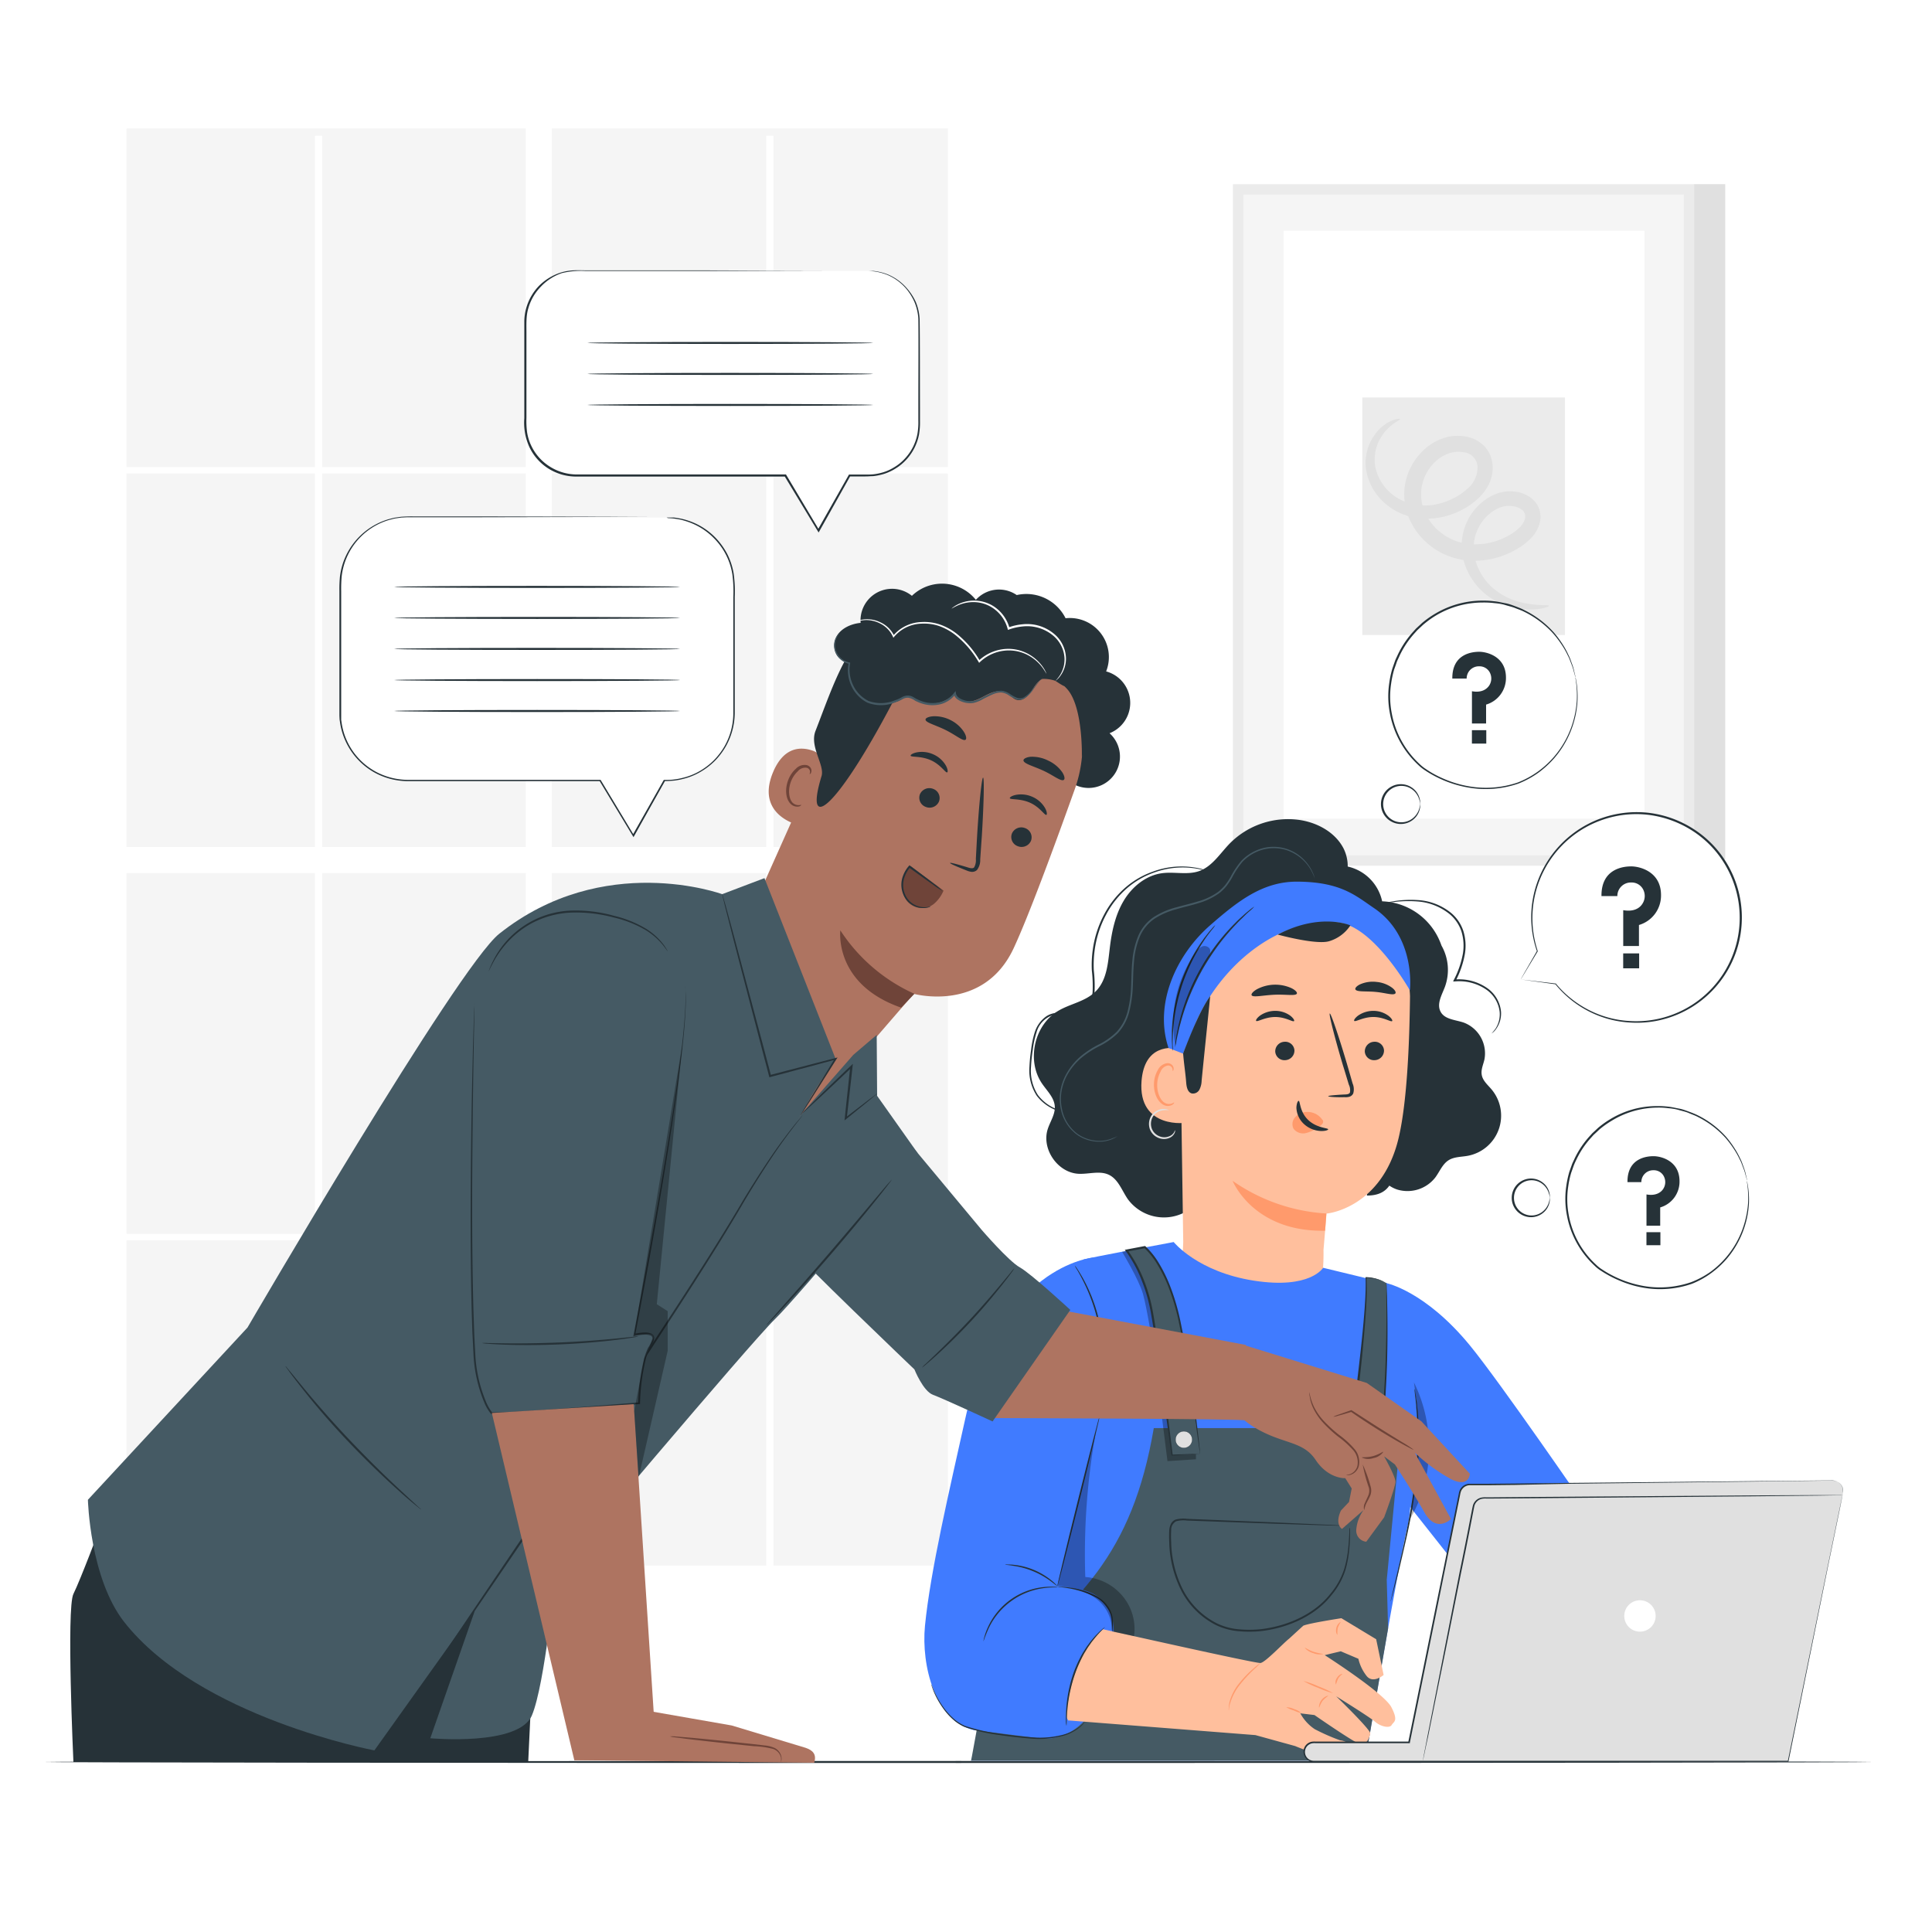 <svg class="animated" id="freepik_stories-internship" xmlns="http://www.w3.org/2000/svg" viewBox="0 0 500 500" version="1.1" xmlns:xlink="http://www.w3.org/1999/xlink" xmlns:svgjs="http://svgjs.com/svgjs"><style>svg#freepik_stories-internship:not(.animated) .animable {opacity: 0;}svg#freepik_stories-internship.animated #freepik--background-complete--inject-110 {animation: 1s 1 forwards cubic-bezier(.36,-0.01,.5,1.38) fadeIn,1.5s Infinite  linear floating;animation-delay: 0s,1s;}svg#freepik_stories-internship.animated #freepik--speech-bubbles-2--inject-110 {animation: 1.5s Infinite  linear heartbeat;animation-delay: 0s;}svg#freepik_stories-internship.animated #freepik--speech-bubbles-1--inject-110 {animation: 1.5s Infinite  linear floating;animation-delay: 0s;}svg#freepik_stories-internship.animated #freepik--character-2--inject-110 {animation: 1.5s Infinite  linear floating;animation-delay: 0s;}svg#freepik_stories-internship.animated #freepik--character-1--inject-110 {animation: 1.5s Infinite  linear wind;animation-delay: 0s;}            @keyframes fadeIn {                0% {                    opacity: 0;                }                100% {                    opacity: 1;                }            }                    @keyframes floating {                0% {                    opacity: 1;                    transform: translateY(0px);                }                50% {                    transform: translateY(-10px);                }                100% {                    opacity: 1;                    transform: translateY(0px);                }            }                    @keyframes heartbeat {                0% {                    transform: scale(1);                }                10% {                    transform: scale(1.1);                }                30% {                    transform: scale(1);                }                40% {                    transform: scale(1);                }                50% {                    transform: scale(1.1);                }                60% {                    transform: scale(1);                }                100% {                    transform: scale(1);                }            }                    @keyframes wind {                0% {                    transform: rotate( 0deg );                }                25% {                    transform: rotate( 1deg );                }                75% {                    transform: rotate( -1deg );                }            }        </style><g id="freepik--background-complete--inject-110" class="animable" style="transform-origin: 239.615px 219.2px;"><rect x="32.74" y="122.55" width="48.76" height="96.65" style="fill: rgb(245, 245, 245); transform-origin: 57.12px 170.875px;" id="elc0cy84jjomp" class="animable"></rect><rect x="83.37" y="122.55" width="52.68" height="96.65" style="fill: rgb(245, 245, 245); transform-origin: 109.71px 170.875px;" id="elgpha8zi5uyq" class="animable"></rect><rect x="83.37" y="225.95" width="52.68" height="93.38" style="fill: rgb(245, 245, 245); transform-origin: 109.71px 272.64px;" id="eldqtor14wwb" class="animable"></rect><polygon points="142.81 120.88 198.29 120.88 198.29 35.14 200.17 35.14 200.17 120.88 245.32 120.88 245.32 33.24 142.81 33.24 142.81 120.88" style="fill: rgb(245, 245, 245); transform-origin: 194.065px 77.06px;" id="elqnpsktjy1g" class="animable"></polygon><rect x="200.17" y="122.55" width="45.15" height="96.65" style="fill: rgb(245, 245, 245); transform-origin: 222.745px 170.875px;" id="el2cfgrtpq18f" class="animable"></rect><rect x="200.17" y="225.95" width="45.15" height="93.38" style="fill: rgb(245, 245, 245); transform-origin: 222.745px 272.64px;" id="elibhzn9ydnfe" class="animable"></rect><rect x="32.74" y="225.95" width="48.76" height="93.38" style="fill: rgb(245, 245, 245); transform-origin: 57.12px 272.64px;" id="elrloer6m0eaf" class="animable"></rect><rect x="142.81" y="225.95" width="55.48" height="93.38" style="fill: rgb(245, 245, 245); transform-origin: 170.55px 272.64px;" id="elchbtf48ajam" class="animable"></rect><rect x="32.74" y="321.01" width="48.76" height="84.15" style="fill: rgb(245, 245, 245); transform-origin: 57.12px 363.085px;" id="el8rot6g1igv" class="animable"></rect><rect x="200.17" y="321.01" width="45.15" height="84.15" style="fill: rgb(245, 245, 245); transform-origin: 222.745px 363.085px;" id="elrmrdsp3j53q" class="animable"></rect><polygon points="81.5 120.88 81.5 35.14 83.37 35.14 83.37 120.88 136.06 120.88 136.06 33.24 32.74 33.24 32.74 120.88 81.5 120.88" style="fill: rgb(245, 245, 245); transform-origin: 84.4px 77.06px;" id="el8ukb0a6cufx" class="animable"></polygon><rect x="142.81" y="321.01" width="55.48" height="84.15" style="fill: rgb(245, 245, 245); transform-origin: 170.55px 363.085px;" id="ela7fl85ezin7" class="animable"></rect><rect x="83.37" y="321.01" width="52.68" height="84.15" style="fill: rgb(245, 245, 245); transform-origin: 109.71px 363.085px;" id="elriqgbs3sse" class="animable"></rect><rect x="142.81" y="122.55" width="55.48" height="96.65" style="fill: rgb(245, 245, 245); transform-origin: 170.55px 170.875px;" id="elxwh43kaqqq" class="animable"></rect><rect x="438.36" y="47.66" width="8.13" height="174.8" style="fill: rgb(224, 224, 224); transform-origin: 442.425px 135.06px;" id="elp3w5jo6zitp" class="animable"></rect><rect x="320.43" y="49.01" width="116.7" height="173.69" rx="0.12" style="fill: rgb(245, 245, 245); transform-origin: 378.78px 135.855px;" id="elaqlppymcrme" class="animable"></rect><path d="M438.36,224.05H319.19a.11.11,0,0,1-.11-.11V47.77a.11.11,0,0,1,.11-.11H438.36a.11.11,0,0,1,.12.11V223.94A.11.11,0,0,1,438.36,224.05Zm-116.46-2.7H435.66a.12.12,0,0,0,.12-.12V50.48a.12.12,0,0,0-.12-.12H321.9a.12.12,0,0,0-.12.12V221.23A.12.12,0,0,0,321.9,221.35Z" style="fill: rgb(235, 235, 235); transform-origin: 378.78px 135.855px;" id="elo154vaoe2z" class="animable"></path><rect x="332.18" y="59.72" width="93.4" height="152.15" rx="0.12" style="fill: rgb(255, 255, 255); transform-origin: 378.88px 135.795px;" id="elhv64nrrhs9" class="animable"></rect><rect x="352.56" y="102.86" width="52.45" height="61.47" rx="0.06" style="fill: rgb(235, 235, 235); transform-origin: 378.785px 133.595px;" id="el9m6z5kw571k" class="animable"></rect><path d="M400.85,156.8c.07.2-2.52,1.34-7.45.76a18.18,18.18,0,0,1-8.37-3.35,17,17,0,0,1-6.5-10.23,14.71,14.71,0,0,1,5-14,13.28,13.28,0,0,1,3.78-2.21,9.9,9.9,0,0,1,4.71-.54,8.27,8.27,0,0,1,4.72,2.06,6.12,6.12,0,0,1,1.86,5.49,8.92,8.92,0,0,1-2.59,4.72,17,17,0,0,1-4,2.91,21.65,21.65,0,0,1-9.42,2.69,18.81,18.81,0,0,1-10.05-2.28,18.24,18.24,0,0,1-7.39-7.67,15.62,15.62,0,0,1-1.33-10.73,16,16,0,0,1,5.66-8.84,13.85,13.85,0,0,1,4.74-2.39,11.75,11.75,0,0,1,5.34-.17,8.72,8.72,0,0,1,4.84,2.73,8,8,0,0,1,1.9,5.18,9.8,9.8,0,0,1-1.26,4.93,13.45,13.45,0,0,1-3,3.6,20.3,20.3,0,0,1-7.43,4,19,19,0,0,1-7.82.6,15.91,15.91,0,0,1-6.8-2.61,14.7,14.7,0,0,1-6.5-10.29,12.47,12.47,0,0,1,2.41-8.82,10.56,10.56,0,0,1,4.45-3.56c1.23-.46,1.93-.44,2-.33s-.56.44-1.55,1.1a11.7,11.7,0,0,0-3.46,3.72,11,11,0,0,0-1.42,7.54,12.35,12.35,0,0,0,5.77,8.09A14.21,14.21,0,0,0,373.6,130a16.55,16.55,0,0,0,6-3.37,7.32,7.32,0,0,0,2.79-5.59,4,4,0,0,0-3.59-4,7.7,7.7,0,0,0-3.43.16,9.82,9.82,0,0,0-3.23,1.69,11.78,11.78,0,0,0-4.08,6.51,11.37,11.37,0,0,0,1,7.79,14,14,0,0,0,5.64,5.86,14.6,14.6,0,0,0,7.76,1.81,17.75,17.75,0,0,0,7.64-2.09,13.33,13.33,0,0,0,3.05-2.14,5.13,5.13,0,0,0,1.54-2.52,2.21,2.21,0,0,0-.62-2A4.55,4.55,0,0,0,391.5,131a6.3,6.3,0,0,0-3,.25,9.48,9.48,0,0,0-2.77,1.52,11.49,11.49,0,0,0-4.22,10.69,14.67,14.67,0,0,0,5,8.85,17.63,17.63,0,0,0,7.19,3.59C398.15,156.94,400.82,156.43,400.85,156.8Z" style="fill: rgb(224, 224, 224); transform-origin: 377.134px 133.054px;" id="elpriyi25ly8" class="animable"></path></g><g id="freepik--Table--inject-110" class="animable" style="transform-origin: 248px 456px;"><path d="M484.72,456c0,.15-106,.26-236.71.26S11.28,456.14,11.28,456s106-.26,236.73-.26S484.72,455.85,484.72,456Z" style="fill: rgb(38, 50, 56); transform-origin: 248px 456px;" id="elzmjvr582oo" class="animable"></path></g><g id="freepik--speech-bubbles-2--inject-110" class="animable" style="transform-origin: 405.013px 244.536px;"><path d="M393.55,253.45l4.31-7.34a27.1,27.1,0,1,1,4.72,8.49h0Z" style="fill: rgb(255, 255, 255); transform-origin: 422.086px 237.4px;" id="el3nichvpt4lt" class="animable"></path><path d="M393.55,253.45l.55.1,1.71.24,6.76.94a.12.12,0,0,0,.13-.1.17.17,0,0,0,0-.07h0l-.2.12a26.92,26.92,0,0,0,10.75,8,26.42,26.42,0,0,0,8.49,1.94,26.89,26.89,0,0,0,9.77-1.12,27.23,27.23,0,0,0,16-39,26.9,26.9,0,0,0-8.83-9.7,27.59,27.59,0,0,0-11.74-4.41,27.3,27.3,0,0,0-30.28,22.49,26.93,26.93,0,0,0,1.1,13.31v-.09c-1.37,2.4-2.43,4.25-3.17,5.53l-.79,1.4c-.18.31-.25.46-.25.46s.11-.16.31-.48l.85-1.41,3.25-5.39a.1.1,0,0,0,0-.09,26.93,26.93,0,0,1,17.36-34.15,26.62,26.62,0,0,1,11.54-1.06,27.33,27.33,0,0,1,11.5,4.33,26.46,26.46,0,0,1,8.65,9.52,26.79,26.79,0,0,1-25.26,39.48,26.33,26.33,0,0,1-8.38-1.86,27.08,27.08,0,0,1-10.71-7.82.12.12,0,0,0-.17,0,.12.12,0,0,0,0,.14h0l.12-.16-6.69-.79-1.75-.2Z" style="fill: rgb(38, 50, 56); transform-origin: 422.17px 237.433px;" id="elt2pcfhh6ip" class="animable"></path><path d="M414.46,231.9h4.11a3.49,3.49,0,0,1,3.59-3.51,3.33,3.33,0,0,1,3.23,2.12,3.67,3.67,0,0,1-.3,3.33c-.69,1.15-2.22,2.2-5,1.71v9.28h4.07v-5.44a7.94,7.94,0,0,0,5.71-7.76c0-6-5.4-7.41-7.71-7.41C420.4,224.22,414.38,224.64,414.46,231.9Z" style="fill: rgb(38, 50, 56); transform-origin: 422.165px 234.525px;" id="elkfj6e3cmdjg" class="animable"></path><rect x="420.08" y="246.74" width="4.13" height="3.86" style="fill: rgb(38, 50, 56); transform-origin: 422.145px 248.67px;" id="elvzt3hloigs" class="animable"></rect><path d="M452.11,305.63a23.63,23.63,0,1,0-38.49,22.53,3,3,0,0,0,.35.27l0,0a27.41,27.41,0,0,0,18.9,4.74,21,21,0,0,0,6.24-1.74A23.66,23.66,0,0,0,452.11,305.63Z" style="fill: rgb(255, 255, 255); transform-origin: 428.911px 309.939px;" id="el0o5sepr7w0w" class="animable"></path><path d="M452.11,305.63a2.61,2.61,0,0,1,.08.37c.05.27.12.64.2,1.11a23.52,23.52,0,0,1,.23,4.31,24.1,24.1,0,0,1-5.88,14.52,24,24,0,0,1-3.91,3.56,22.71,22.71,0,0,1-5,2.76,25.17,25.17,0,0,1-12.51,1,27.81,27.81,0,0,1-6.56-2,26.64,26.64,0,0,1-3.15-1.6c-.52-.29-1-.62-1.53-.95a10,10,0,0,1-1.42-1.17,23.47,23.47,0,0,1-7.14-13,22.39,22.39,0,0,1-.16-7.61,26.45,26.45,0,0,1,.78-3.66l.62-1.74c.19-.58.5-1.12.74-1.68a23.74,23.74,0,0,1,4-5.92l.59-.65.64-.59c.43-.39.83-.8,1.28-1.15a23.63,23.63,0,0,1,2.79-1.94,23.23,23.23,0,0,1,12.07-3.35,21.53,21.53,0,0,1,2.92.16c.95.1,1.87.34,2.78.5s1.75.5,2.58.8,1.63.63,2.37,1a24.21,24.21,0,0,1,7.19,5.5,25.75,25.75,0,0,1,2.21,3,21.14,21.14,0,0,1,1.5,2.74,8.16,8.16,0,0,1,.51,1.22c.15.39.28.76.4,1.1a12,12,0,0,1,.5,1.76c.11.46.19.82.26,1.09a2.73,2.73,0,0,1,.07.38,1.91,1.91,0,0,1-.12-.37c-.08-.26-.18-.62-.31-1.08a11.49,11.49,0,0,0-.55-1.73c-.12-.33-.26-.69-.41-1.08a7.82,7.82,0,0,0-.54-1.2,20,20,0,0,0-1.52-2.7,25.5,25.5,0,0,0-2.22-2.94,24.31,24.31,0,0,0-7.13-5.36c-.73-.39-1.55-.65-2.34-1s-1.68-.51-2.55-.77-1.79-.39-2.73-.47a19.43,19.43,0,0,0-2.87-.15A23,23,0,0,0,417,290.11a24.63,24.63,0,0,0-2.72,1.9c-.44.35-.83.76-1.25,1.14l-.63.58-.57.64a23,23,0,0,0-3.89,5.8,16.14,16.14,0,0,0-.72,1.65l-.6,1.7a24.28,24.28,0,0,0-.77,3.58,22,22,0,0,0,.16,7.45,23,23,0,0,0,7,12.7,9.51,9.51,0,0,0,1.36,1.12c.49.32,1,.65,1.49.94a30.14,30.14,0,0,0,3.1,1.58,28.28,28.28,0,0,0,6.44,1.93,24.74,24.74,0,0,0,12.28-1,22.77,22.77,0,0,0,5-2.67A23.74,23.74,0,0,0,451,318a25.22,25.22,0,0,0,1.4-6.62,26.47,26.47,0,0,0-.13-4.29l-.15-1.11A1.81,1.81,0,0,1,452.11,305.63Z" style="fill: rgb(38, 50, 56); transform-origin: 428.873px 309.94px;" id="elb2oybab5cg5" class="animable"></path><path d="M421.19,305.93h3.59a3.06,3.06,0,0,1,3.14-3.07,2.89,2.89,0,0,1,2.81,1.86,3.22,3.22,0,0,1-.25,2.91c-.61,1-2,1.92-4.37,1.49v8.1h3.55v-4.74a6.94,6.94,0,0,0,5-6.78c0-5.26-4.72-6.48-6.73-6.48C426.38,299.22,421.12,299.59,421.19,305.93Z" style="fill: rgb(38, 50, 56); transform-origin: 427.925px 308.22px;" id="el2oe7rtfxq15" class="animable"></path><rect x="426.1" y="318.89" width="3.61" height="3.37" style="fill: rgb(38, 50, 56); transform-origin: 427.905px 320.575px;" id="elbl8rpiwhw8d" class="animable"></rect><path d="M401.1,310a4.79,4.79,0,1,1-4.78-4.78A4.78,4.78,0,0,1,401.1,310Z" style="fill: rgb(255, 255, 255); transform-origin: 396.31px 310.01px;" id="elsiugh905n4r" class="animable"></path><path d="M401.1,310c-.05,0,0-.42-.25-1.14a4.77,4.77,0,0,0-1.75-2.51,4.56,4.56,0,1,0,0,7.31,4.77,4.77,0,0,0,1.75-2.51c.21-.72.2-1.15.25-1.15s0,.11,0,.31a3.66,3.66,0,0,1-.09.89,4.73,4.73,0,0,1-1.73,2.75,4.92,4.92,0,0,1-4.71.77,5,5,0,0,1,0-9.43,4.92,4.92,0,0,1,4.71.77,4.73,4.73,0,0,1,1.73,2.75,3.61,3.61,0,0,1,.09.89C401.13,309.87,401.12,310,401.1,310Z" style="fill: rgb(38, 50, 56); transform-origin: 396.178px 310.005px;" id="elnwbh6vhv8w" class="animable"></path><path d="M407.74,175.29a24.36,24.36,0,1,0-39.68,23.24l.36.28,0,0a28.22,28.22,0,0,0,19.48,4.89,21.51,21.51,0,0,0,6.44-1.8A24.4,24.4,0,0,0,407.74,175.29Z" style="fill: rgb(255, 255, 255); transform-origin: 383.827px 179.751px;" id="elvukqhexwcx" class="animable"></path><path d="M407.74,175.29a2.08,2.08,0,0,1,.09.39c.05.28.11.66.2,1.14a24.07,24.07,0,0,1,.23,4.44,24.83,24.83,0,0,1-6.06,15,25.89,25.89,0,0,1-4,3.67,24,24,0,0,1-5.19,2.84,25.9,25.9,0,0,1-12.9,1.06,29,29,0,0,1-6.76-2,30.06,30.06,0,0,1-3.25-1.65c-.53-.31-1.05-.64-1.57-1a10.66,10.66,0,0,1-1.46-1.19,24.26,24.26,0,0,1-7.37-13.39,23.23,23.23,0,0,1-.16-7.84,25.29,25.29,0,0,1,.81-3.77l.63-1.8c.2-.6.51-1.15.76-1.73a24.3,24.3,0,0,1,4.11-6.1l.6-.67.66-.61c.45-.4.86-.83,1.33-1.19a24.2,24.2,0,0,1,2.87-2,23.94,23.94,0,0,1,12.44-3.45,22.87,22.87,0,0,1,3,.17c1,.1,1.93.35,2.86.51s1.81.51,2.67.83,1.68.65,2.44,1.06a25.13,25.13,0,0,1,7.41,5.67,26.13,26.13,0,0,1,2.28,3.08,20.7,20.7,0,0,1,1.54,2.83,8.47,8.47,0,0,1,.54,1.27c.14.4.28.77.41,1.13a11.43,11.43,0,0,1,.51,1.81c.12.47.2.85.27,1.12a3,3,0,0,1,.07.39,2.3,2.3,0,0,1-.13-.37c-.07-.28-.18-.65-.31-1.12a12.44,12.44,0,0,0-.56-1.78c-.13-.35-.28-.72-.43-1.12a8.28,8.28,0,0,0-.55-1.24,21.24,21.24,0,0,0-1.57-2.78,26,26,0,0,0-2.29-3,24.94,24.94,0,0,0-7.35-5.53c-.76-.4-1.6-.67-2.42-1s-1.73-.53-2.62-.8-1.85-.4-2.82-.49a22.23,22.23,0,0,0-3-.15,23.66,23.66,0,0,0-12.2,3.43,24,24,0,0,0-2.8,2c-.46.36-.86.78-1.3,1.17l-.64.6-.59.66a23.76,23.76,0,0,0-4,6c-.24.57-.55,1.11-.74,1.7s-.41,1.17-.62,1.76a25.49,25.49,0,0,0-.79,3.69,22.55,22.55,0,0,0,.17,7.68,23.71,23.71,0,0,0,7.19,13.1,10.68,10.68,0,0,0,1.4,1.15c.51.34,1,.67,1.54,1a27.52,27.52,0,0,0,3.2,1.63,28.06,28.06,0,0,0,6.64,2,25.58,25.58,0,0,0,12.67-1,24,24,0,0,0,5.1-2.76,24.78,24.78,0,0,0,4-3.6,24.52,24.52,0,0,0,4.7-7.9,25.35,25.35,0,0,0,1.44-6.83,26.89,26.89,0,0,0-.13-4.42c-.07-.48-.12-.86-.16-1.14A2,2,0,0,1,407.74,175.29Z" style="fill: rgb(38, 50, 56); transform-origin: 383.781px 179.822px;" id="eltrvmppse69" class="animable"></path><path d="M375.86,175.61h3.71a3.15,3.15,0,0,1,3.23-3.17,3,3,0,0,1,2.9,1.91,3.32,3.32,0,0,1-.26,3c-.63,1-2,2-4.5,1.54v8.35h3.66v-4.89a7.16,7.16,0,0,0,5.14-7c0-5.41-4.86-6.67-6.94-6.67C381.21,168.69,375.79,169.07,375.86,175.61Z" style="fill: rgb(38, 50, 56); transform-origin: 382.8px 177.96px;" id="eltjk9f1p7uhn" class="animable"></path><rect x="380.93" y="188.97" width="3.72" height="3.47" style="fill: rgb(38, 50, 56); transform-origin: 382.79px 190.705px;" id="elt9pczriyyf" class="animable"></rect><path d="M367.55,208.1a4.93,4.93,0,1,1-4.93-4.94A4.93,4.93,0,0,1,367.55,208.1Z" style="fill: rgb(255, 255, 255); transform-origin: 362.62px 208.09px;" id="elcpxqg5copsm" class="animable"></path><path d="M367.55,208.1c-.05,0,0-.44-.25-1.18a4.93,4.93,0,0,0-1.81-2.6,4.71,4.71,0,1,0,0,7.55,5,5,0,0,0,1.81-2.59c.21-.74.2-1.19.25-1.18s0,.1,0,.31a3.43,3.43,0,0,1-.1.91,4.86,4.86,0,0,1-1.78,2.84,5.06,5.06,0,0,1-4.85.79,5.15,5.15,0,0,1,0-9.71,5.09,5.09,0,0,1,4.85.79,4.89,4.89,0,0,1,1.78,2.84,3.43,3.43,0,0,1,.1.91C367.58,208,367.57,208.1,367.55,208.1Z" style="fill: rgb(38, 50, 56); transform-origin: 362.48px 208.097px;" id="elrh12r0709zi" class="animable"></path></g><g id="freepik--speech-bubbles-1--inject-110" class="animable" style="transform-origin: 162.965px 143.297px;"><path d="M172.51,133.93h-67a17.49,17.49,0,0,0-17.49,17.48v33.07A17.49,17.49,0,0,0,105.55,202h49.8l8.6,14.26L172,202h.51A17.48,17.48,0,0,0,190,184.48V151.41A17.48,17.48,0,0,0,172.51,133.93Z" style="fill: rgb(255, 255, 255); transform-origin: 139.01px 175.095px;" id="el02sr0e2dkzbz" class="animable"></path><path d="M172.51,133.93s.14,0,.41,0l1.23,0c.54,0,1.2.15,2,.28a17.92,17.92,0,0,1,2.66.78,17.37,17.37,0,0,1,6.39,4.2,18.56,18.56,0,0,1,2.88,3.94,17.57,17.57,0,0,1,1.78,5.22,33.24,33.24,0,0,1,.29,6.14c0,2.14,0,4.38,0,6.71,0,4.67,0,9.72,0,15.1q0,4,0,8.33a17.89,17.89,0,0,1-2.29,8.51,18.67,18.67,0,0,1-2.78,3.7,18,18,0,0,1-3.74,2.89,16.7,16.7,0,0,1-4.47,1.83,18,18,0,0,1-2.43.46c-.82.07-1.66.12-2.48.12l.2-.12c-2.53,4.51-5.25,9.32-8,14.27l-.21.36-.21-.35c-2.73-4.51-5.64-9.33-8.61-14.26l.21.12h-50a18.09,18.09,0,0,1-8.08-2.05,17.76,17.76,0,0,1-9.22-12.89l-.15-1-.05-1c0-.67,0-1.33,0-2v-3.93c0-2.6,0-5.18,0-7.74v-15c0-1.22,0-2.43,0-3.63a33.5,33.5,0,0,1,.13-3.61,17.41,17.41,0,0,1,2.21-6.73,17.78,17.78,0,0,1,10.43-8.22c.53-.13,1.06-.29,1.59-.39l1.61-.23c1.08-.07,2.15-.11,3.19-.09h6.16l11.58,0,35,.08,9.51,0,2.47,0c.56,0,.84,0,.84,0l-.84,0-2.47,0-9.51.05-35,.08-11.58,0h-7.74l-1.57.08-1.57.23c-.52.1-1,.26-1.55.38a17.26,17.26,0,0,0-12.3,14.59A34.8,34.8,0,0,0,88.3,153v3.63q0,7.32,0,15c0,2.56,0,5.14,0,7.74v3.93c0,.66,0,1.32,0,2l0,1,.15,1a17.23,17.23,0,0,0,9,12.52,17.64,17.64,0,0,0,7.83,2h50.14l.08.12,8.59,14.27h-.42c2.8-4.94,5.52-9.75,8.06-14.26l.07-.11H172c.83,0,1.63,0,2.43-.11a16.67,16.67,0,0,0,2.36-.45,16.23,16.23,0,0,0,4.37-1.77,17.7,17.7,0,0,0,3.65-2.82,18.12,18.12,0,0,0,2.72-3.6,17.39,17.39,0,0,0,2.25-8.31c0-2.85,0-5.63,0-8.32,0-5.38,0-10.43,0-15.1,0-2.33,0-4.57,0-6.71a33.44,33.44,0,0,0-.26-6.09,17,17,0,0,0-4.55-9.06,17.18,17.18,0,0,0-6.29-4.22,20.4,20.4,0,0,0-2.62-.81c-.78-.13-1.44-.25-2-.31l-1.22-.08Z" style="fill: rgb(38, 50, 56); transform-origin: 139.009px 175.147px;" id="el2s369iid53r" class="animable"></path><path d="M176,151.89c0,.15-16.56.26-37,.26s-37-.11-37-.26,16.56-.26,37-.26S176,151.75,176,151.89Z" style="fill: rgb(38, 50, 56); transform-origin: 139px 151.89px;" id="el5l0vhfobcfi" class="animable"></path><path d="M176,159.92c0,.14-16.56.26-37,.26s-37-.12-37-.26,16.56-.26,37-.26S176,159.77,176,159.92Z" style="fill: rgb(38, 50, 56); transform-origin: 139px 159.92px;" id="elkwd9vua0s" class="animable"></path><path d="M176,167.94c0,.15-16.56.26-37,.26s-37-.11-37-.26,16.56-.26,37-.26S176,167.8,176,167.94Z" style="fill: rgb(38, 50, 56); transform-origin: 139px 167.94px;" id="elg2gdhtipz0k" class="animable"></path><path d="M176,176c0,.14-16.56.26-37,.26s-37-.12-37-.26,16.56-.26,37-.26S176,175.83,176,176Z" style="fill: rgb(38, 50, 56); transform-origin: 139px 176px;" id="el1ncexj9b2yf" class="animable"></path><path d="M176,184c0,.15-16.56.27-37,.27s-37-.12-37-.27,16.56-.26,37-.26S176,183.85,176,184Z" style="fill: rgb(38, 50, 56); transform-origin: 139px 184.005px;" id="elfjpnkdr1qze" class="animable"></path><path d="M224.69,70.12H149.12a13.18,13.18,0,0,0-13.18,13.17v26.58a13.18,13.18,0,0,0,13.18,13.18h54.11l8.6,14.26,8-14.26h4.81a13.18,13.18,0,0,0,13.18-13.18V83.29A13.18,13.18,0,0,0,224.69,70.12Z" style="fill: rgb(255, 255, 255); transform-origin: 186.88px 103.715px;" id="elrzzw57d2t8p" class="animable"></path><path d="M224.69,70.12s.45,0,1.33,0a13.94,13.94,0,0,1,3.78.92,13.32,13.32,0,0,1,5,3.68A14.35,14.35,0,0,1,237,78.14a13.44,13.44,0,0,1,1,4.42c.09,6.37.06,14.09.09,23,0,1.1,0,2.23,0,3.38a18.31,18.31,0,0,1-.25,3.51,13.3,13.3,0,0,1-3.28,6.5,12.94,12.94,0,0,1-3,2.43,12.48,12.48,0,0,1-3.63,1.5,14.5,14.5,0,0,1-2,.35c-.67,0-1.35.08-2,.07h-4.06l.19-.11-8,14.27-.2.35-.21-.34c-2.73-4.52-5.63-9.33-8.62-14.26l.22.12H149.51a13.49,13.49,0,0,1-7.47-2,13.3,13.3,0,0,1-5.07-5.7,15.21,15.21,0,0,1-1.28-7.4V93.64q0-3.57,0-7c0-1.17,0-2.32,0-3.47a13.24,13.24,0,0,1,.5-3.44,13.52,13.52,0,0,1,3.4-5.85,14,14,0,0,1,5.66-3.38,13.63,13.63,0,0,1,3.21-.53c1.08-.06,2.11,0,3.16,0h6.16l22.45,0,32.52.09,8.84,0,2.3,0c.52,0,.78,0,.78,0l-.78,0-2.3,0-8.84,0-32.52.08-22.45,0h-6.16a20.82,20.82,0,0,0-6.24.55A13.36,13.36,0,0,0,140,74.16a13.08,13.08,0,0,0-3.28,5.65c-.64,2.14-.46,4.45-.48,6.78v7q0,7.13,0,14.54a22.35,22.35,0,0,0,.16,3.67,12.4,12.4,0,0,0,1.07,3.51,12.92,12.92,0,0,0,4.88,5.48,13.11,13.11,0,0,0,7.2,2h53.86l.07.12L212,137.19h-.41l8.06-14.26.07-.11h4.19c.68,0,1.33,0,2-.06a13.62,13.62,0,0,0,1.91-.33,11.94,11.94,0,0,0,3.51-1.45,12.41,12.41,0,0,0,2.89-2.34,12.9,12.9,0,0,0,3.2-6.31,17.18,17.18,0,0,0,.25-3.43c0-1.15,0-2.28,0-3.38,0-8.88.07-16.62,0-23a13.32,13.32,0,0,0-1-4.34,14.47,14.47,0,0,0-2.05-3.35,13.16,13.16,0,0,0-4.95-3.68A14.33,14.33,0,0,0,224.69,70.12Z" style="fill: rgb(38, 50, 56); transform-origin: 186.87px 103.877px;" id="eltg064t0pyyi" class="animable"></path><path d="M226,88.75c0,.14-16.56.26-37,.26s-37-.12-37-.26,16.56-.26,37-.26S226,88.61,226,88.75Z" style="fill: rgb(38, 50, 56); transform-origin: 189px 88.75px;" id="elbzstfe32u27" class="animable"></path><path d="M226,96.77c0,.15-16.56.26-37,.26s-37-.11-37-.26,16.56-.26,37-.26S226,96.63,226,96.77Z" style="fill: rgb(38, 50, 56); transform-origin: 189px 96.77px;" id="el7hmq2dtvi6g" class="animable"></path><path d="M226,104.8c0,.14-16.56.26-37,.26s-37-.12-37-.26,16.56-.26,37-.26S226,104.66,226,104.8Z" style="fill: rgb(38, 50, 56); transform-origin: 189px 104.8px;" id="elbee3bho9w7g" class="animable"></path></g><g id="freepik--character-2--inject-110" class="animable" style="transform-origin: 358.112px 333.978px;"><path d="M386,281.92c-.95-1.13-2.19-2.16-2.5-3.61s.38-2.78.68-4.17a8.51,8.51,0,0,0-5.35-9.49c-2.16-.74-4.93-.8-6-2.81s.29-4.29,1.09-6.38a12.77,12.77,0,0,0-.86-10.74,18.62,18.62,0,0,0-.91-2.16,16.84,16.84,0,0,0-14.45-9.3,11.74,11.74,0,0,0-8.91-9,10.34,10.34,0,0,0-1.08-4.68c-2.11-4.11-6.6-6.6-11.16-7.34a21.21,21.21,0,0,0-18.31,6.07c-2.52,2.59-4.56,6-8,7.16-3,1-6.32.1-9.47.51-4.22.55-7.84,3.55-10,7.21s-3.06,7.94-3.56,12.17c-.46,3.88-.76,8.14-3.45,11s-6.78,3.35-10,5.31c-6.14,3.7-8.13,12.85-4.08,18.76,1.29,1.89,3.15,3.62,3.3,5.9.13,2.08-1.21,3.93-1.84,5.92-1.62,5.12,2.57,11.21,7.93,11.52,2.71.15,5.61-.9,8,.31s3.31,4.11,4.85,6.32A11.6,11.6,0,0,0,306.09,314c2-1,3.88-2.59,6.09-2.44s3.95,2,6.12,2.45c2.85.55,5.55-1.54,7.24-3.89s2.87-5.13,5-7.06c2.83-2.52,6.81-3.14,10.4-4.38a29.63,29.63,0,0,0,13.17-9.27l-.35,20c3,0,4.7-1,5.8-2.57a8.25,8.25,0,0,0,2,1,9.13,9.13,0,0,0,9.88-3.09c1.15-1.54,1.87-3.51,3.5-4.51,1.43-.88,3.22-.81,4.87-1.11A10.57,10.57,0,0,0,386,281.92Z" style="fill: rgb(38, 50, 56); transform-origin: 328.026px 263.533px;" id="el5fwrf3peszt" class="animable"></path><path d="M318.94,235.23h0c-4.14,2.61-13.54,14.1-13.72,17.48l1,68.73c-.16,5.17-1,9.61,2,13.81h0c8.38,10,27.77,11.23,32.2,3a8,8,0,0,0,.71-1.66,15.89,15.89,0,0,0,.39-1.69,54.86,54.86,0,0,0,1-11.43c.58-6.72.78-9.48.78-9.41s14.36-1.31,18.67-19.59c2.15-9.1,2.8-24.22,2.94-36.61a20.34,20.34,0,0,0-1.47-7.1c-5.33-14.26-17.59-21.18-32.32-19.92C327.39,231.15,321.74,232.8,318.94,235.23Z" style="fill: rgb(255, 191, 157); transform-origin: 335.065px 287.186px;" id="el7jkutrk4q4k" class="animable"></path><path d="M343.74,283.69c0-.14,1.61-.3,4.2-.44.66,0,1.29-.1,1.43-.54a3.29,3.29,0,0,0-.29-2c-.5-1.62-1-3.33-1.56-5.11-2.16-7.27-3.66-13.23-3.37-13.31s2.28,5.74,4.43,13q.78,2.69,1.48,5.13a3.82,3.82,0,0,1,.15,2.58,1.65,1.65,0,0,1-1.15.88,4,4,0,0,1-1.12.07C345.35,284,343.74,283.84,343.74,283.69Z" style="fill: rgb(38, 50, 56); transform-origin: 347.053px 273.126px;" id="el2k2966abx4o" class="animable"></path><path d="M343.26,314.05A47.18,47.18,0,0,1,319,305.6s5.28,13.27,23.93,12.91Z" style="fill: rgb(255, 154, 108); transform-origin: 331.13px 312.059px;" id="elr6ygcl69avi" class="animable"></path><path d="M342.2,289.77a4.64,4.64,0,0,0-4-2,4.2,4.2,0,0,0-3,1.35,2.65,2.65,0,0,0-.43,3,3.11,3.11,0,0,0,3.28,1.1,9.61,9.61,0,0,0,3.41-1.71,3,3,0,0,0,.79-.7.85.85,0,0,0,.06-.95" style="fill: rgb(255, 154, 108); transform-origin: 338.457px 290.548px;" id="elc6przks8r68" class="animable"></path><path d="M336.09,284.9c.42,0,.22,2.78,2.45,4.93s5.2,2.05,5.19,2.44c0,.18-.7.49-2,.43a6.89,6.89,0,0,1-4.35-1.88,6.07,6.07,0,0,1-1.87-4.12C335.54,285.54,335.9,284.87,336.09,284.9Z" style="fill: rgb(38, 50, 56); transform-origin: 339.62px 288.803px;" id="elteqpg53ejpf" class="animable"></path><path d="M335.63,257.14c-.31.68-2.83.16-5.85.3s-5.51.77-5.86.12c-.16-.31.31-.93,1.34-1.53a10.18,10.18,0,0,1,8.92-.32C335.25,256.23,335.76,256.82,335.63,257.14Z" style="fill: rgb(38, 50, 56); transform-origin: 329.77px 256.341px;" id="eliochshl3qo" class="animable"></path><path d="M361.09,257.13c-.58.54-2.63-.21-5.15-.43s-4.69.05-5.14-.6c-.19-.31.19-.86,1.16-1.34a8.1,8.1,0,0,1,4.26-.64,8,8,0,0,1,4,1.47C361.1,256.25,361.35,256.87,361.09,257.13Z" style="fill: rgb(38, 50, 56); transform-origin: 355.97px 255.692px;" id="elwetmbgi13kp" class="animable"></path><path d="M308.94,276.6c.1-1.37-1.25-4.74-2.6-5.05-3.59-.84-10.16-1-10.91,8.19-1,12.61,11.85,11,11.91,10.67S308.6,281.36,308.94,276.6Z" style="fill: rgb(255, 191, 157); transform-origin: 302.16px 280.919px;" id="elz82ew04nn7b" class="animable"></path><path d="M303.87,285.33c-.05-.05-.23.13-.62.27a2.17,2.17,0,0,1-1.64-.1c-1.3-.59-2.25-2.8-2.12-5.08a7.23,7.23,0,0,1,.87-3.09,2.52,2.52,0,0,1,1.78-1.56,1.12,1.12,0,0,1,1.25.71c.14.37,0,.61.11.64s.28-.19.23-.72a1.47,1.47,0,0,0-.44-.83,1.66,1.66,0,0,0-1.19-.42,3.11,3.11,0,0,0-2.45,1.77,7.4,7.4,0,0,0-1,3.45c-.13,2.55,1,5,2.76,5.71a2.41,2.41,0,0,0,2-.17C303.82,285.63,303.91,285.35,303.87,285.33Z" style="fill: rgb(255, 154, 108); transform-origin: 301.259px 280.685px;" id="ely0gaehzz3ed" class="animable"></path><path d="M303.88,252.71c0-.63-.23.59,0,0Z" style="fill: rgb(69, 90, 100); transform-origin: 303.829px 252.7px;" id="elpo9i65bx76h" class="animable"></path><path d="M355.57,235c-4.69-3.16-8.55-6.81-20-6.83-8.85,0-15.33,5.14-22.3,11.22-9,7.81-14.63,20.55-10.86,31.82h0l3.77,1.47,3.57-8.65c6.16-13.4,19-24.67,32.8-25.33a28,28,0,0,1,3.82.06c9.14.92,18.51,17.56,18.51,17.56S366.57,242.42,355.57,235Z" style="fill: rgb(64, 123, 255); transform-origin: 333.098px 250.425px;" id="el6wctpzfzqip" class="animable"></path><path d="M306.19,272.63c.2,2.61.6,5,.8,7.59.09,1.11.37,2.46,1.43,2.76a1.88,1.88,0,0,0,2-1,5.36,5.36,0,0,0,.56-2.28c.78-7.93,1.44-14,2.22-21.91C310.89,261,308.55,266.47,306.19,272.63Z" style="fill: rgb(38, 50, 56); transform-origin: 309.695px 270.399px;" id="el9encrlplfer" class="animable"></path><path d="M304.1,292.51s.07.25-.09.66a2.54,2.54,0,0,1-1.32,1.3,3.59,3.59,0,0,1-2.73.07,3.91,3.91,0,0,1-2.39-2.35,4.1,4.1,0,0,1,.32-3.33,3.79,3.79,0,0,1,2.16-1.68,3.58,3.58,0,0,1,1.83-.1c.43.1.63.22.62.25a5.25,5.25,0,0,0-2.33.2,3.49,3.49,0,0,0-1.86,1.56,3.69,3.69,0,0,0-.25,2.93,3.51,3.51,0,0,0,2.06,2.07,3.32,3.32,0,0,0,2.42,0,2.5,2.5,0,0,0,1.28-1C304,292.74,304.05,292.5,304.1,292.51Z" style="fill: rgb(224, 224, 224); transform-origin: 300.736px 290.891px;" id="eld559uj3k568" class="animable"></path><path d="M330.68,241.87s10,2.75,13.35,1.7a10,10,0,0,0,5.45-4.08S341.74,236.07,330.68,241.87Z" style="fill: rgb(38, 50, 56); transform-origin: 340.08px 241.149px;" id="elr4ozu40bhy" class="animable"></path><path d="M386,267.47a12.43,12.43,0,0,0,1.05-1.27,6.87,6.87,0,0,0,1.06-4.33,8.13,8.13,0,0,0-3.4-5.72A12.33,12.33,0,0,0,376.5,254l-.44,0,.19-.4a23.7,23.7,0,0,0,2.35-6.82,12.59,12.59,0,0,0-.39-5.75,9.94,9.94,0,0,0-3-4.42,15,15,0,0,0-8.45-3.32,31.2,31.2,0,0,0-6.27.18l-1.71.22a2.45,2.45,0,0,1-.6.05,2.77,2.77,0,0,1,.59-.16c.38-.08,1-.19,1.69-.31a27.74,27.74,0,0,1,6.33-.34,15,15,0,0,1,8.73,3.32,10.31,10.31,0,0,1,3.17,4.62,12.83,12.83,0,0,1,.42,6,24.21,24.21,0,0,1-2.4,7l-.25-.37A12.71,12.71,0,0,1,385,255.8a8.4,8.4,0,0,1,3.46,6,6.85,6.85,0,0,1-1.24,4.45A4.15,4.15,0,0,1,386,267.47Z" style="fill: rgb(38, 50, 56); transform-origin: 373.329px 250.174px;" id="elfugt1wlc9fj" class="animable"></path><path d="M282.49,288.74h-.27l-.8,0c-.71,0-1.75-.1-3.08-.25a20.76,20.76,0,0,1-4.77-1.09,11.53,11.53,0,0,1-5.24-3.79,12,12,0,0,1-1.91-7.57,42,42,0,0,1,.43-4.36,23.91,23.91,0,0,1,.95-4.56,8,8,0,0,1,2.84-4c1.44-1.06,3.32-1.12,5-1.1s3.51.07,4.9-.93a6.24,6.24,0,0,0,2.23-4.51,34.37,34.37,0,0,0-.2-5.36,28.15,28.15,0,0,1,.22-5.29,27.4,27.4,0,0,1,3.07-9.47,23.89,23.89,0,0,1,5.67-7,22,22,0,0,1,6.82-3.88,21.39,21.39,0,0,1,11.23-1,15.22,15.22,0,0,1,4,1.27l-.26-.07-.76-.26a20.7,20.7,0,0,0-3-.74,21.61,21.61,0,0,0-11.07,1.1,22,22,0,0,0-6.68,3.87,23.86,23.86,0,0,0-5.52,6.9,27.05,27.05,0,0,0-3,9.32,27.94,27.94,0,0,0-.21,5.19,36.11,36.11,0,0,1,.2,5.44,6.72,6.72,0,0,1-2.44,4.88,5.66,5.66,0,0,1-2.58.94,19.6,19.6,0,0,1-2.64.08,6.46,6.46,0,0,0-7.39,4.77,23.45,23.45,0,0,0-.95,4.47,41.52,41.52,0,0,0-.45,4.31,11.69,11.69,0,0,0,1.78,7.34,11.16,11.16,0,0,0,5.05,3.72,20.9,20.9,0,0,0,4.69,1.17c1.32.18,2.35.27,3.05.34l.8.08A.84.84,0,0,1,282.49,288.74Z" style="fill: rgb(38, 50, 56); transform-origin: 289.979px 256.491px;" id="elwo0avg90kzl" class="animable"></path><path d="M314.52,239.41a7.12,7.12,0,0,1-.81,1.13c-.27.34-.61.77-1,1.29s-.8,1.09-1.23,1.76a49.61,49.61,0,0,0-2.82,4.82,51.34,51.34,0,0,0-2.66,6.28,52.12,52.12,0,0,0-1.71,6.61,47.47,47.47,0,0,0-.69,5.53c-.07.8-.07,1.52-.1,2.15s0,1.18,0,1.62a6.93,6.93,0,0,1,0,1.39,7.91,7.91,0,0,1-.16-1.38c0-.45-.07-1-.07-1.63s0-1.36,0-2.16a42.77,42.77,0,0,1,.59-5.61,47.19,47.19,0,0,1,1.69-6.69,48.54,48.54,0,0,1,2.72-6.33,41.74,41.74,0,0,1,2.95-4.8c.44-.67.91-1.23,1.3-1.73a14.2,14.2,0,0,1,1.05-1.25A6.66,6.66,0,0,1,314.52,239.41Z" style="fill: rgb(38, 50, 56); transform-origin: 308.895px 255.7px;" id="elavvcdie3seb" class="animable"></path><path d="M324.61,234.63a10.43,10.43,0,0,1-1.21,1.16c-.41.35-.9.79-1.44,1.34s-1.19,1.12-1.84,1.83a59.88,59.88,0,0,0-4.41,5.11,64.31,64.31,0,0,0-4.55,6.89,65.46,65.46,0,0,0-3.55,7.46,59.83,59.83,0,0,0-2.1,6.42c-.28.92-.44,1.78-.62,2.52s-.31,1.39-.41,1.92a11.85,11.85,0,0,1-.36,1.64,8.88,8.88,0,0,1,.17-1.67c.06-.54.16-1.2.31-1.95s.3-1.62.55-2.55a55.05,55.05,0,0,1,2-6.5,55.58,55.58,0,0,1,8.17-14.47,54.45,54.45,0,0,1,4.53-5.08c.67-.7,1.34-1.27,1.9-1.79s1.08-.94,1.5-1.28A10.55,10.55,0,0,1,324.61,234.63Z" style="fill: rgb(38, 50, 56); transform-origin: 314.365px 252.775px;" id="el5txoz8rclqu" class="animable"></path><path d="M289.25,294s-.08.08-.27.2a5,5,0,0,1-.86.48,8.39,8.39,0,0,1-3.68.79,10,10,0,0,1-5.68-1.78,10.84,10.84,0,0,1-4.21-6.61,12.55,12.55,0,0,1-.15-4.63,13.78,13.78,0,0,1,1.69-4.74,16.52,16.52,0,0,1,3.4-4.17,24.46,24.46,0,0,1,4.74-3.16,18.12,18.12,0,0,0,4.77-3.35,12.36,12.36,0,0,0,2.83-5.31,29.54,29.54,0,0,0,.89-6.29c.11-2.16.1-4.38.32-6.62a21.46,21.46,0,0,1,1.5-6.5,11.13,11.13,0,0,1,4.09-5,19.86,19.86,0,0,1,5.74-2.48c2-.56,3.9-1,5.73-1.56a16.83,16.83,0,0,0,5-2.34,7.17,7.17,0,0,0,1-.85,10.16,10.16,0,0,0,.91-.95,18,18,0,0,0,1.45-2.15,22.93,22.93,0,0,1,2.78-4.17,11.59,11.59,0,0,1,3.8-2.67,11,11,0,0,1,12.83,2.78,10.9,10.9,0,0,1,2,3.19,6.19,6.19,0,0,1,.4,1.25s-.14-.43-.5-1.21a11.26,11.26,0,0,0-2.07-3.1,11.39,11.39,0,0,0-4.94-3.1,11,11,0,0,0-7.6.53,11.35,11.35,0,0,0-3.65,2.6,23.28,23.28,0,0,0-2.7,4.12,18.12,18.12,0,0,1-1.48,2.21,9.78,9.78,0,0,1-.94,1,7.12,7.12,0,0,1-1.07.89,17.43,17.43,0,0,1-5.15,2.43c-1.86.59-3.8,1-5.74,1.58a19.5,19.5,0,0,0-5.59,2.42,10.68,10.68,0,0,0-3.91,4.8,20.94,20.94,0,0,0-1.45,6.34c-.22,2.21-.21,4.41-.32,6.59a30.22,30.22,0,0,1-.92,6.4,12.91,12.91,0,0,1-2.95,5.52,18.94,18.94,0,0,1-4.91,3.43,23.77,23.77,0,0,0-4.67,3.08,16.45,16.45,0,0,0-3.33,4,13.32,13.32,0,0,0-1.66,4.59,12.25,12.25,0,0,0,.11,4.49,10.55,10.55,0,0,0,4,6.45,9.81,9.81,0,0,0,5.51,1.82,8.69,8.69,0,0,0,3.64-.69C288.87,294.28,289.23,294,289.25,294Z" style="fill: rgb(69, 90, 100); transform-origin: 307.262px 257.314px;" id="elbz45t8tl30i" class="animable"></path><path d="M358.18,271.85a2.49,2.49,0,0,1-2.39,2.52,2.38,2.38,0,0,1-2.58-2.24,2.5,2.5,0,0,1,2.4-2.52A2.38,2.38,0,0,1,358.18,271.85Z" style="fill: rgb(38, 50, 56); transform-origin: 355.695px 271.99px;" id="elskwmbonvbv" class="animable"></path><path d="M360.29,264.25c-.31.33-2.2-1.06-4.88-1.05s-4.64,1.36-4.94,1c-.14-.15.17-.73,1-1.36a6.88,6.88,0,0,1,3.95-1.23,6.56,6.56,0,0,1,3.88,1.25C360.16,263.52,360.44,264.11,360.29,264.25Z" style="fill: rgb(38, 50, 56); transform-origin: 355.383px 262.955px;" id="ellbi233xi7er" class="animable"></path><path d="M335,271.85a2.49,2.49,0,0,1-2.4,2.52,2.38,2.38,0,0,1-2.57-2.24,2.49,2.49,0,0,1,2.39-2.52A2.38,2.38,0,0,1,335,271.85Z" style="fill: rgb(38, 50, 56); transform-origin: 332.515px 271.99px;" id="elk6d7ill8upp" class="animable"></path><path d="M334.9,264.25c-.31.33-2.2-1.06-4.88-1.05s-4.64,1.36-4.93,1c-.14-.15.17-.73,1-1.36a6.91,6.91,0,0,1,3.95-1.23,6.6,6.6,0,0,1,3.89,1.25C334.77,263.52,335.05,264.11,334.9,264.25Z" style="fill: rgb(38, 50, 56); transform-origin: 329.998px 262.955px;" id="elunk3niwrkca" class="animable"></path><path d="M380.39,348.17c-11.57-14.09-21.58-16.09-21.58-16.09l.07,50.25L395.78,429l15-38.41S388.23,357.71,380.39,348.17Z" style="fill: rgb(64, 123, 255); transform-origin: 384.795px 380.54px;" id="elli61zgfhs9d" class="animable"></path><path d="M342.42,328.1l16.54,4s8.54,49.53,5.44,62.34c-2.63,10.9-11.09,61.2-11.09,61.2h-102L285.5,357.5s.2-21.58-5.08-31.55c3.2-.77,14-2.76,23.33-4.51,0,0,6.2,7.74,20.8,10S342.42,328.1,342.42,328.1Z" style="fill: rgb(64, 123, 255); transform-origin: 308.194px 388.54px;" id="elnce70bb3xnf" class="animable"></path><path d="M362.67,369.59H298.6c-5.6,32.76-19.24,45.33-43.28,64.3l-4,21.77h102l5.92-34.21-.35-12.59Z" style="fill: rgb(69, 90, 100); transform-origin: 306.995px 412.625px;" id="eld6udyxvp3o" class="animable"></path><path d="M282.88,325.47s-24.36,1.95-33.11,41.87c-4,18.06-9,39.22-10.39,53.44-1,10.32,2.65,24.58,12.56,26.94L270,450c8.05.12,13.57-6.41,15.26-13.42L288,425.46c1.94-13.62-8.43-14.8-14.26-14.68l12.82-50.7,2.49-24.54Z" style="fill: rgb(64, 123, 255); transform-origin: 264.135px 387.736px;" id="eled74q5iuu66" class="animable"></path><path d="M366.12,359.42a3.72,3.72,0,0,1,.11.56l.24,1.61c0,.35.11.74.17,1.16s.09.9.14,1.4c.1,1,.23,2.13.28,3.4a85.68,85.68,0,0,1,.06,8.88A106.38,106.38,0,0,1,366,387.25c-.56,3.81-1.26,7.42-2,10.69s-1.42,6.18-2,8.64-1.13,4.42-1.5,5.78c-.18.66-.33,1.18-.44,1.57a2.19,2.19,0,0,1-.18.54,4.8,4.8,0,0,1,.11-.56l.36-1.58,1.39-5.82c.57-2.46,1.26-5.38,1.94-8.65s1.39-6.86,1.94-10.67,1-7.45,1.11-10.78.17-6.33,0-8.85c0-1.26-.13-2.4-.21-3.39,0-.5-.08-1-.11-1.4s-.1-.81-.14-1.16c-.07-.67-.13-1.21-.17-1.62A2.72,2.72,0,0,1,366.12,359.42Z" style="fill: rgb(38, 50, 56); transform-origin: 363.544px 386.945px;" id="eldsvfypixcpr" class="animable"></path><path d="M254.52,424.79a4.52,4.52,0,0,1,.19-1,16.62,16.62,0,0,1,.94-2.62A17.89,17.89,0,0,1,270,410.75a16.54,16.54,0,0,1,2.78-.09,4.74,4.74,0,0,1,1,.12c0,.09-1.46-.09-3.77.24a18.46,18.46,0,0,0-14.09,10.26A36.45,36.45,0,0,0,254.52,424.79Z" style="fill: rgb(38, 50, 56); transform-origin: 264.15px 417.714px;" id="el64ew0sfn3ar" class="animable"></path><path d="M260.15,404.9a1.75,1.75,0,0,1,.59,0,11,11,0,0,1,1.61.07,18.31,18.31,0,0,1,5.14,1.29,18.82,18.82,0,0,1,4.56,2.7,12.34,12.34,0,0,1,1.2,1.08,2,2,0,0,1,.38.45c-.05.05-.66-.52-1.74-1.31a21.38,21.38,0,0,0-9.58-3.94C261,405,260.15,405,260.15,404.9Z" style="fill: rgb(38, 50, 56); transform-origin: 266.89px 407.684px;" id="elavvhtgk7h0i" class="animable"></path><path d="M285.38,353.21a5,5,0,0,1-.06-1.07c0-.69-.05-1.68-.13-2.9A46.46,46.46,0,0,0,280.06,331c-.56-1.08-1.05-1.95-1.4-2.54a4.59,4.59,0,0,1-.5-.94,5.76,5.76,0,0,1,.63.86c.39.57.91,1.42,1.51,2.49a42,42,0,0,1,5.16,18.4c.05,1.23.05,2.22,0,2.91A6.19,6.19,0,0,1,285.38,353.21Z" style="fill: rgb(38, 50, 56); transform-origin: 281.829px 340.365px;" id="el0u9zxo2jo66" class="animable"></path><g id="elayfecm96u17"><g style="opacity: 0.3; transform-origin: 367.33px 375.36px;" class="animable"><path d="M365,392.94c6.22-10.53,6.35-24.21.93-35.16a98.24,98.24,0,0,1-1.11,35.12" id="elflchrmgozxf" class="animable" style="transform-origin: 367.33px 375.36px;"></path></g></g><path d="M280.69,445.61s-.42.51-1.33,1.26A12.09,12.09,0,0,1,274.9,449a23.74,23.74,0,0,1-7.34.65c-2.78-.2-5.85-.53-9-1a46.38,46.38,0,0,1-8.83-2,11.19,11.19,0,0,1-3.24-2.16,17.56,17.56,0,0,1-2.27-2.58,24,24,0,0,1-2.49-4.32c-.23-.55-.41-1-.52-1.26a2.09,2.09,0,0,0-.2-.44,2.43,2.43,0,0,0,.12.47c.09.3.25.73.46,1.29A21.72,21.72,0,0,0,244,442a16.79,16.79,0,0,0,2.27,2.65,11.31,11.31,0,0,0,3.32,2.26,44.41,44.41,0,0,0,8.91,2.09c3.21.48,6.28.79,9.08,1a23.58,23.58,0,0,0,7.44-.74,11.86,11.86,0,0,0,4.48-2.28,7.32,7.32,0,0,0,1-1A1.9,1.9,0,0,0,280.69,445.61Z" style="fill: rgb(38, 50, 56); transform-origin: 260.85px 442.966px;" id="elmmdwbb7jvyl" class="animable"></path><path d="M284.72,365.93c-.11,0-2.68,9.95-5.74,22.28s-5.47,22.35-5.36,22.37,2.67-9.94,5.74-22.28S284.82,366,284.72,365.93Z" style="fill: rgb(38, 50, 56); transform-origin: 279.17px 388.255px;" id="elu1kq6wa0hsl" class="animable"></path><path d="M287.82,422.23a3.76,3.76,0,0,0,.12-.82,13,13,0,0,0,.05-2.27A6.51,6.51,0,0,0,286.9,416a9.57,9.57,0,0,0-1.25-1.57,8.57,8.57,0,0,0-1.73-1.29,21.34,21.34,0,0,0-7.1-2.29,17.76,17.76,0,0,0-2.25-.2,2.59,2.59,0,0,0-.83,0c0,.06,1.18.11,3,.44a24,24,0,0,1,6.94,2.35,8,8,0,0,1,1.66,1.23,9.84,9.84,0,0,1,1.22,1.49,6.5,6.5,0,0,1,1.12,3,18.65,18.65,0,0,1,.07,2.23A3.63,3.63,0,0,0,287.82,422.23Z" style="fill: rgb(38, 50, 56); transform-origin: 280.879px 416.423px;" id="elkhev2qm50br" class="animable"></path><path d="M337.1,420.83l-.05,0Z" style="fill: rgb(255, 191, 157); transform-origin: 337.075px 420.83px;" id="elkdwxclvm5fb" class="animable"></path><path d="M336.83,421l-.1,0Z" style="fill: rgb(255, 191, 157); transform-origin: 336.78px 421px;" id="elqnbiewzvlma" class="animable"></path><path d="M337.05,420.85l-.22.11Z" style="fill: rgb(255, 191, 157); transform-origin: 336.94px 420.905px;" id="el4lg4fhig586" class="animable"></path><path d="M337.19,420.78l-.09.05Z" style="fill: rgb(255, 191, 157); transform-origin: 337.145px 420.805px;" id="elmijgu704bj" class="animable"></path><path d="M360.08,441.81c-1.95-3.7-17.24-13.46-17.24-13.46l4.14-1,4.57,1.94a11.19,11.19,0,0,0,2,4.28c1.68,2.39,4.53-.09,4.53-.09l-1.93-9.25-9-5.44s-8.5,1.3-9.88,1.95l-3.62,3.32c-1.59,1.25-6.19,6.17-7.44,6.32s-40.72-8.73-40.72-8.73h0c-5.41,4.28-8.26,12.79-9.12,18.93,0,0-1,3,.08,4.66l48.45,3.8,10.26,2.83a72.4,72.4,0,0,0,8.43,2.9c3.42.72,5.72-.38,5.81-2.27s-2.56-2.1-2.56-2.1a52.49,52.49,0,0,1-6.6-2.9,11.53,11.53,0,0,1-3.72-4.09l3.66.44s7.78,5.4,10.7,7,3.5-1.32,3.74-2.21S345.8,439,345.8,439s8.53,5.26,10.07,6.59,3.81,1.72,4.3.83S362,445.51,360.08,441.81Z" style="fill: rgb(255, 191, 157); transform-origin: 318.516px 436.891px;" id="elxp015xh85ak" class="animable"></path><path d="M336.73,421l-.08,0Z" style="fill: rgb(255, 191, 157); transform-origin: 336.69px 421px;" id="el5qxfjybw26r" class="animable"></path><path d="M336.6,421.07Z" style="fill: rgb(255, 191, 157); transform-origin: 336.6px 421.07px;" id="elf073r9ytpe5" class="animable"></path><path d="M336.65,421l0,0Z" style="fill: rgb(255, 191, 157); transform-origin: 336.65px 421px;" id="elq6qp0xschrl" class="animable"></path><path d="M318,442.66a2,2,0,0,1,0-.6,3.7,3.7,0,0,1,.05-.7,4.81,4.81,0,0,1,.16-.92,13,13,0,0,1,2.48-4.78,27.66,27.66,0,0,1,3.74-3.88,10.3,10.3,0,0,1,1.76-1.36,21.44,21.44,0,0,1-1.59,1.55,34.75,34.75,0,0,0-3.62,3.91,14.08,14.08,0,0,0-2.52,4.62C318,441.8,318.06,442.66,318,442.66Z" style="fill: rgb(255, 154, 108); transform-origin: 322.084px 436.54px;" id="ela4n8bxqqrw6" class="animable"></path><path d="M342.49,428.06a4.47,4.47,0,0,1-2.61-.23,4.41,4.41,0,0,1-2.22-1.39c.06-.09,1,.61,2.33,1.05S342.49,428,342.49,428.06Z" style="fill: rgb(255, 154, 108); transform-origin: 340.075px 427.295px;" id="elceyzoni7dr" class="animable"></path><path d="M345,438.19a24.87,24.87,0,0,1-3.9-1.4,24,24,0,0,1-3.75-1.74,22.38,22.38,0,0,1,3.89,1.4A25,25,0,0,1,345,438.19Z" style="fill: rgb(255, 154, 108); transform-origin: 341.175px 436.62px;" id="eltvufjpgh0t" class="animable"></path><path d="M336.83,443.37a9.28,9.28,0,0,1-2-.71,8.73,8.73,0,0,1-1.94-.83,5,5,0,0,1,2.07.5A4.92,4.92,0,0,1,336.83,443.37Z" style="fill: rgb(255, 154, 108); transform-origin: 334.86px 442.6px;" id="el655t0b09pvr" class="animable"></path><path d="M343.77,438.87a8.5,8.5,0,0,0-1.51,1.32,8.7,8.7,0,0,0-.87,1.8s-.09-.24,0-.63a3.23,3.23,0,0,1,1.79-2.35C343.51,438.85,343.76,438.83,343.77,438.87Z" style="fill: rgb(255, 154, 108); transform-origin: 342.56px 440.421px;" id="eloureyku47tb" class="animable"></path><path d="M347.36,433.21c.05.1-.62.46-1.06,1.23a11.75,11.75,0,0,0-.56,1.53,1.81,1.81,0,0,1,.25-1.71C346.5,433.38,347.34,433.12,347.36,433.21Z" style="fill: rgb(255, 154, 108); transform-origin: 346.496px 434.582px;" id="elfkttkjs19kv" class="animable"></path><path d="M346.14,423.11s-.18-.15-.29-.48a2.73,2.73,0,0,1,0-1.35,2.54,2.54,0,0,1,.65-1.18c.24-.25.44-.34.47-.3a7.07,7.07,0,0,0-.77,1.57A6.93,6.93,0,0,0,346.14,423.11Z" style="fill: rgb(255, 154, 108); transform-origin: 346.368px 421.45px;" id="el7vlk4hgcbgc" class="animable"></path><path d="M276,446.66a8.12,8.12,0,0,0,.06-1.11c0-.36,0-.79.05-1.3s.05-1.09.12-1.72a38.71,38.71,0,0,1,2.12-9.71,35.32,35.32,0,0,1,2.29-5c.45-.71.84-1.41,1.28-2l.62-.89.63-.78c1.6-2,2.84-3,2.78-3.06a5.76,5.76,0,0,0-.87.7,10.61,10.61,0,0,0-.95.9A17.17,17.17,0,0,0,282.9,424l-.64.78c-.22.28-.43.58-.65.88-.47.6-.87,1.31-1.33,2a33,33,0,0,0-2.35,5,35.61,35.61,0,0,0-2,9.82c-.06.64-.05,1.22-.07,1.73s0,.95,0,1.31A5.46,5.46,0,0,0,276,446.66Z" style="fill: rgb(38, 50, 56); transform-origin: 280.902px 433.875px;" id="el3b608nsc34s" class="animable"></path><g id="elky8qn7bcy2h"><g style="opacity: 0.3; transform-origin: 299.95px 350.74px;" class="animable"><path d="M309.51,376.34v1.32l-7.37.48-3.74-29.68s-1.58-10-2.61-13.63-5.4-10.88-5.4-10.88l3.24-.61L300,333.62Z" id="elgajdy4om4x" class="animable" style="transform-origin: 299.95px 350.74px;"></path></g></g><path d="M310.48,376.3s-3.27-27.57-6.36-38.58-7.89-14.93-7.89-14.93l-4.75.89s4.73,5.75,6.55,15.89,5.25,37.06,5.25,37.06Z" style="fill: rgb(69, 90, 100); transform-origin: 300.98px 349.71px;" id="ele2xnwjblm1k" class="animable"></path><path d="M310.48,376.3l-.45,0-1.36.09-5.38.32h-.11l0-.11c-.69-5-1.74-12.57-3-21.81-.68-4.63-1.39-9.69-2.33-15a42.07,42.07,0,0,0-2.22-8,34.74,34.74,0,0,0-4-7.63l-.28-.36-.26-.35.41-.07,4.75-.9.13,0,.08.08a20.47,20.47,0,0,1,3.63,4.64,37.58,37.58,0,0,1,2.52,5.09,57.78,57.78,0,0,1,3,10.22c1.36,6.62,2.24,12.6,3,17.6s1.21,9,1.54,11.83c.16,1.37.27,2.44.36,3.21,0,.34.06.62.08.83s0,.29,0,.29a1.6,1.6,0,0,1-.06-.29c0-.21-.08-.48-.13-.82-.11-.76-.26-1.83-.45-3.19-.39-2.78-.94-6.81-1.7-11.81s-1.7-11-3.08-17.56a58,58,0,0,0-3-10.12,36.56,36.56,0,0,0-2.5-5,20.46,20.46,0,0,0-3.52-4.51l.22.05-4.75.9.15-.42.3.38a35,35,0,0,1,4.1,7.75,43.52,43.52,0,0,1,2.24,8.08c.92,5.35,1.62,10.4,2.26,15,1.28,9.27,2.22,16.86,2.82,21.84l-.12-.1,5.32-.18,1.39,0Z" style="fill: rgb(38, 50, 56); transform-origin: 300.844px 349.595px;" id="el6fhyu1ajwim" class="animable"></path><path d="M358.81,332.08s1.1,30.13-2.67,45.58l-7.2-.23s5.35-37.47,4.64-46.81A10.68,10.68,0,0,1,358.81,332.08Z" style="fill: rgb(69, 90, 100); transform-origin: 353.95px 354.14px;" id="elbnqzzck3f1s" class="animable"></path><path d="M358.81,332.08s-.4-.25-1.26-.6a11.73,11.73,0,0,0-4-.75l.11-.12c.27,4.21-.24,10.79-1,18.87s-2,17.7-3.46,28l-.25-.3h.19l7,.23-.26.2a114.16,114.16,0,0,0,2.35-17.85c.35-5.48.48-10.39.54-14.49s.05-7.4,0-9.66c0-1.11,0-2,0-2.61s0-.89,0-.91a5,5,0,0,1,.08.91c0,.63.06,1.5.1,2.6.07,2.27.14,5.57.13,9.67s-.11,9-.44,14.52a110.86,110.86,0,0,1-2.29,17.94l-.05.2h-.21l-7-.23h-.47l0-.29c1.44-10.28,2.65-19.88,3.53-27.95s1.43-14.64,1.26-18.82v-.12h.12a11.17,11.17,0,0,1,4,.87,7.07,7.07,0,0,1,.93.5Z" style="fill: rgb(38, 50, 56); transform-origin: 353.85px 354.225px;" id="el3mepav5am84" class="animable"></path><path d="M351.3,373.29a2.15,2.15,0,1,0,2.15-2.16A2.15,2.15,0,0,0,351.3,373.29Z" style="fill: rgb(224, 224, 224); transform-origin: 353.45px 373.28px;" id="el0xxrva9i0h3" class="animable"></path><path d="M353.45,375.47a2.18,2.18,0,1,1,2.18-2.18A2.19,2.19,0,0,1,353.45,375.47Zm0-4.31a2.13,2.13,0,1,0,2.13,2.13A2.13,2.13,0,0,0,353.45,371.16Z" style="fill: rgb(38, 50, 56); transform-origin: 353.45px 373.29px;" id="ely9ywb9qglp" class="animable"></path><circle cx="306.38" cy="372.57" r="2.15" style="fill: rgb(224, 224, 224); transform-origin: 306.38px 372.57px;" id="ela7lshjgqb5a" class="animable"></circle><path d="M306.38,374.75a2.18,2.18,0,1,1,2.18-2.18A2.19,2.19,0,0,1,306.38,374.75Zm0-4.31a2.13,2.13,0,1,0,2.13,2.13A2.13,2.13,0,0,0,306.38,370.44Z" style="fill: rgb(38, 50, 56); transform-origin: 306.38px 372.57px;" id="el7b2yv15d8yg" class="animable"></path><path d="M349.39,395.35a1.64,1.64,0,0,1,0,.33v1c0,.85,0,2.1-.16,3.71a28.17,28.17,0,0,1-1,5.81,19,19,0,0,1-3.8,6.81c-3.61,4.59-10.14,8.11-17.76,9.08a29,29,0,0,1-5.9.08,16.74,16.74,0,0,1-6-1.57,20.58,20.58,0,0,1-9.08-9,29.14,29.14,0,0,1-3.09-12.48,29.52,29.52,0,0,1,0-3.12,4.73,4.73,0,0,1,.4-1.55,2.4,2.4,0,0,1,1.17-1.16,7.4,7.4,0,0,1,3-.22l2.9.12,20.26.83,13.65.6,3.71.2,1,.06a1.14,1.14,0,0,1,.33,0h-1.3l-3.72-.09-13.66-.44-20.26-.73-2.89-.1a7.08,7.08,0,0,0-2.82.19,2.52,2.52,0,0,0-1.27,2.3,28.08,28.08,0,0,0,0,3.05,28.6,28.6,0,0,0,3,12.26,20.12,20.12,0,0,0,8.84,8.81,16.28,16.28,0,0,0,5.79,1.54,29.42,29.42,0,0,0,5.79-.06c7.52-.94,13.95-4.36,17.54-8.84a19.11,19.11,0,0,0,3.8-6.66,28.91,28.91,0,0,0,1.09-5.75c.15-1.6.21-2.85.26-3.7,0-.4,0-.72.05-1A1.68,1.68,0,0,1,349.39,395.35Z" style="fill: rgb(38, 50, 56); transform-origin: 325.979px 407.645px;" id="elvd75pkrfu2" class="animable"></path><g id="elqkk7p1j49ga"><g style="opacity: 0.3; transform-origin: 283.625px 396.93px;" class="animable"><path d="M293.49,423.42a13.25,13.25,0,0,0-2.91-10.29,13.76,13.76,0,0,0-9.71-5,178.35,178.35,0,0,1,2.76-37.69l-10,40s13.92.19,14.19,11.79Z" id="ellj2vyas1mlb" class="animable" style="transform-origin: 283.625px 396.93px;"></path></g></g><g id="eldx1kg0v5dtb"><g style="opacity: 0.3; transform-origin: 308.425px 257.977px;" class="animable"><path d="M304.12,271.12a56.47,56.47,0,0,1,8.37-23.1c.49-.77,1-1.74.55-2.53A1.65,1.65,0,0,0,311,245a4.29,4.29,0,0,0-1.66,1.59,31.69,31.69,0,0,0-5.11,24.24" id="el3yr3uhxnyd2" class="animable" style="transform-origin: 308.425px 257.977px;"></path></g></g><path d="M476.94,386.37,462.8,455.82H340a2.45,2.45,0,0,1-2.45-2.45h0a2.44,2.44,0,0,1,2.45-2.45h24.72l13.12-64.6a2.66,2.66,0,0,1,2.59-2.14l93.86-1A2.68,2.68,0,0,1,476.94,386.37Z" style="fill: rgb(224, 224, 224); transform-origin: 407.269px 419.5px;" id="elal5l6qnecqw" class="animable"></path><path d="M476.94,386.37a1.76,1.76,0,0,0,0-.21,2.48,2.48,0,0,0,0-.63,2.69,2.69,0,0,0-1.3-2,2.54,2.54,0,0,0-.81-.32,3.79,3.79,0,0,0-1-.06h-2.21l-5.53.05-35.48.34-24.74.24-13.86.15-7.27.07-3.72,0c-.31,0-.61,0-.95,0a2.88,2.88,0,0,0-2.29,1.69,4.2,4.2,0,0,0-.26.95l-.19.93c-.13.62-.25,1.25-.38,1.88-.26,1.25-.51,2.52-.77,3.79q-.78,3.81-1.57,7.73-1.59,7.82-3.26,16c-2.21,10.89-4.51,22.21-6.89,33.88l.17-.13H340.41a4.52,4.52,0,0,0-1,.05,2.64,2.64,0,0,0-1.61,1.08,2.64,2.64,0,0,0,.91,3.8,2.7,2.7,0,0,0,1.15.31h65.24l57.66,0h.1l0-.1c4.33-21.35,7.84-38.72,10.28-50.75L476,391.22c.32-1.58.56-2.79.72-3.62s.23-1.23.23-1.23l-.27,1.23-.75,3.61c-.66,3.18-1.62,7.85-2.86,13.86-2.47,12-6,29.39-10.39,50.73l.13-.11-57.66,0H339.92a2.38,2.38,0,0,1-1-.27,2.29,2.29,0,0,1-.79-3.31,2.28,2.28,0,0,1,1.4-.93,3.68,3.68,0,0,1,.89-.05h24.45l0-.13,6.88-33.89q1.65-8.16,3.24-16,.79-3.92,1.57-7.73c.25-1.27.51-2.54.76-3.79.13-.63.26-1.26.38-1.88l.19-.93a4.63,4.63,0,0,1,.24-.89,2.54,2.54,0,0,1,1.21-1.27,2.45,2.45,0,0,1,.85-.24c.28,0,.61,0,.92,0l3.71,0,7.27-.08L406,384l24.74-.29,35.48-.44,5.53-.07,2.21,0a4.87,4.87,0,0,1,.95.05,2.77,2.77,0,0,1,.79.31,2.69,2.69,0,0,1,1.3,2A3.39,3.39,0,0,1,476.94,386.37Z" style="fill: rgb(38, 50, 56); transform-origin: 407.173px 419.55px;" id="el3pcl6iz8bkb" class="animable"></path><path d="M420.36,418.15a4.06,4.06,0,1,0,4.05-4A4.05,4.05,0,0,0,420.36,418.15Z" style="fill: rgb(255, 255, 255); transform-origin: 424.42px 418.21px;" id="el9gxxzaaynfw" class="animable"></path><path d="M476.83,386.93h-6.44l-17.56.09-57.92.41-8.38.07h-2.06a5.45,5.45,0,0,0-1.05.07,2.92,2.92,0,0,0-1,.4,2.86,2.86,0,0,0-1.24,1.69c-.16.68-.27,1.32-.41,2-1,5.23-2,10.28-3,15.09l-5,25.55c-1.42,7.26-2.58,13.15-3.38,17.23-.38,2-.69,3.6-.9,4.68-.09.53-.17.94-.22,1.22s-.07.42-.07.42,0-.14.1-.41l.26-1.21c.22-1.08.55-2.66,1-4.68.83-4.07,2-9.95,3.49-17.21s3.19-15.92,5.12-25.53c1-4.81,2-9.85,3-15.08.13-.65.26-1.33.4-2a2.55,2.55,0,0,1,2-1.85,5.27,5.27,0,0,1,1-.06l2.06,0,8.38-.06,57.92-.51,17.56-.19,4.77-.07,1.25,0Z" style="fill: rgb(38, 50, 56); transform-origin: 422.515px 421.39px;" id="elbxoa2t91xi4" class="animable"></path></g><g id="freepik--character-1--inject-110" class="animable animator-active" style="transform-origin: 199.291px 303.626px;"><path d="M277.54,202.76a8.12,8.12,0,0,0,9.61-13,8.44,8.44,0,0,0-.88-16A10.11,10.11,0,0,0,275.77,160a11.35,11.35,0,0,0-12.64-6A8.08,8.08,0,0,0,251,163.54" style="fill: rgb(38, 50, 56); transform-origin: 271.484px 178.248px;" id="el4pnomw7pmrc" class="animable"></path><path d="M278.14,204.28a34.43,34.43,0,0,0-18.27-43l-1.62-.73c-18-6.89-33.89,4.55-40.28,22.72l-28,62.63h0l14.44,46.43,21.58-23,10.49-12.13s18,5,25.84-11.77C266.11,237.3,272.52,220,278.14,204.28Z" style="fill: rgb(174, 116, 97); transform-origin: 235.063px 225.426px;" id="el2k93buctabg" class="animable"></path><path d="M236.65,257.2a44.77,44.77,0,0,1-19.17-16.42s-1.76,13.92,15.74,20Z" style="fill: rgb(111, 68, 57); transform-origin: 227.04px 250.78px;" id="ele2aq4zn9jaf" class="animable"></path><path d="M266.81,217.61a2.64,2.64,0,0,1-3.42,1.38,2.52,2.52,0,0,1-1.5-3.29,2.65,2.65,0,0,1,3.42-1.38A2.53,2.53,0,0,1,266.81,217.61Z" style="fill: rgb(38, 50, 56); transform-origin: 264.348px 216.656px;" id="elacu1fkdfyx5" class="animable"></path><path d="M270.8,210.89c-.44.18-1.65-2-4.24-3.15s-5.08-.73-5.22-1.17c-.07-.2.49-.63,1.59-.86a7.24,7.24,0,0,1,4.35.55,7,7,0,0,1,3.2,2.9C271,210.13,271,210.82,270.8,210.89Z" style="fill: rgb(38, 50, 56); transform-origin: 266.129px 208.246px;" id="el7097jv1kb2b" class="animable"></path><path d="M243,207.45a2.64,2.64,0,0,1-3.41,1.38,2.52,2.52,0,0,1-1.51-3.28,2.66,2.66,0,0,1,3.42-1.39A2.52,2.52,0,0,1,243,207.45Z" style="fill: rgb(38, 50, 56); transform-origin: 240.542px 206.497px;" id="elh7ksgejjksn" class="animable"></path><path d="M245.13,199.89c-.44.18-1.65-2-4.24-3.15s-5.08-.72-5.22-1.17c-.07-.2.49-.63,1.59-.86a7.24,7.24,0,0,1,4.35.55,7,7,0,0,1,3.2,2.9C245.33,199.13,245.34,199.82,245.13,199.89Z" style="fill: rgb(38, 50, 56); transform-origin: 240.461px 197.246px;" id="elh6v6upuw8ss" class="animable"></path><path d="M245.87,223.33c0-.15,1.79.3,4.54,1.14.7.23,1.38.38,1.7,0a3.73,3.73,0,0,0,.44-2.16q.15-2.82.32-5.91c.51-8.4,1.21-15.18,1.55-15.15s.19,6.84-.33,15.24c-.15,2.06-.28,4-.41,5.91a4.24,4.24,0,0,1-.83,2.75,1.82,1.82,0,0,1-1.52.47,4.76,4.76,0,0,1-1.2-.35C247.44,224.21,245.81,223.49,245.87,223.33Z" style="fill: rgb(38, 50, 56); transform-origin: 250.235px 213.446px;" id="elam9wub82ja" class="animable"></path><path d="M249.89,191.43c-.63.5-2.53-1.21-5.22-2.53s-5.2-1.91-5.14-2.7c0-.37.79-.75,2-.83a9.07,9.07,0,0,1,4.49,1,8.76,8.76,0,0,1,3.41,3C250.07,190.38,250.19,191.19,249.89,191.43Z" style="fill: rgb(38, 50, 56); transform-origin: 244.788px 188.441px;" id="el92aog1yjmtj" class="animable"></path><path d="M275.25,201.87c-.81.34-2.67-1.24-5.23-2.42s-4.92-1.75-5.14-2.59c-.09-.4.52-.83,1.72-1a9.22,9.22,0,0,1,4.71,1,9,9,0,0,1,3.65,3.07C275.6,201,275.62,201.69,275.25,201.87Z" style="fill: rgb(38, 50, 56); transform-origin: 270.182px 198.881px;" id="el1zjse2fcipo" class="animable"></path><path d="M213.28,200.9a5,5,0,0,0-2.95-6.63c-3.28-1.12-7.58-.91-10.3,5.67-4.83,11.69,7.9,14.13,8.06,13.8S211.3,205.81,213.28,200.9Z" style="fill: rgb(174, 116, 97); transform-origin: 206.299px 203.76px;" id="elztf8iw3nwi" class="animable"></path><path d="M207.36,208.29s-.26.06-.67.08a2.25,2.25,0,0,1-1.54-.6c-1-1-1.27-3.35-.46-5.48a7.15,7.15,0,0,1,1.78-2.68,2.51,2.51,0,0,1,2.17-.93,1.11,1.11,0,0,1,1,1c0,.39-.15.6-.09.64s.33-.09.43-.61a1.38,1.38,0,0,0-.15-.92,1.68,1.68,0,0,0-1-.77,3.09,3.09,0,0,0-2.87.94,7.38,7.38,0,0,0-2,3c-.9,2.39-.61,5.09.88,6.28a2.37,2.37,0,0,0,2,.46C207.22,208.57,207.39,208.33,207.36,208.29Z" style="fill: rgb(111, 68, 57); transform-origin: 206.727px 203.36px;" id="ellw60db9djqj" class="animable"></path><path d="M279.38,176a4.86,4.86,0,0,0,0-1,8.17,8.17,0,0,0-4.26-5.85,31.15,31.15,0,0,0-3.27-3.52,11,11,0,0,0-16.71-8.4l-1.52-.41A11.24,11.24,0,0,0,236,154.2a8.16,8.16,0,0,0-13.27,7c-2.61.25-5.31,1.51-6.43,3.87s0,5.36,2.29,6.07c-2.89,5.33-5.23,12.1-7.53,18-1.62,4.12,2.44,8.84,1.55,11.73-4.51,14.79,3.55,9.13,18.36-19,.39-.09.79-.2,1.21-.33.85-.27,1.31-.9,2.12-1.28s2,.3,2.93.83a8.06,8.06,0,0,0,10-1.82c.28,1.66,2.3,2.5,4,2.25s3.12-1.23,4.65-1.94,3.42-1.09,4.85-.19c.79.5,1.36,1.37,2.25,1.68,1.58.55,3.11-.89,4-2.29.76-1.17,1.58-2.54,2.8-3.08a9.31,9.31,0,0,1,3.3.48c.55.33,1.07.71,1.59,1a5.91,5.91,0,0,0,.79.41,9.3,9.3,0,0,1,.86.9c4,4.76,3.66,17.31,3.66,17.31C283.38,189.3,282.26,182.09,279.38,176Z" style="fill: rgb(38, 50, 56); transform-origin: 246.376px 179.925px;" id="elkr3h8timrvd" class="animable"></path><path d="M246.28,157.5s.08-.1.27-.25a7.83,7.83,0,0,1,.87-.59,9.47,9.47,0,0,1,9.46.08,9.78,9.78,0,0,1,4.39,5.84l-.34-.18a14.47,14.47,0,0,1,3.66-.83,10.87,10.87,0,0,1,8.21,2.48,8.45,8.45,0,0,1,3.07,6.29,7.56,7.56,0,0,1-1.42,4.53,5.44,5.44,0,0,1-.89,1c-.23.19-.35.28-.37.27s.48-.42,1.09-1.34a7.66,7.66,0,0,0,1.22-4.42,8.18,8.18,0,0,0-3-5.93,10.52,10.52,0,0,0-7.86-2.32,14.43,14.43,0,0,0-3.52.79l-.27.1-.07-.27a9.39,9.39,0,0,0-4.12-5.58,9.08,9.08,0,0,0-5.47-1.32,9.8,9.8,0,0,0-3.67,1C246.71,157.23,246.31,157.53,246.28,157.5Z" style="fill: rgb(255, 255, 255); transform-origin: 261.075px 165.787px;" id="elkwe749pqis" class="animable"></path><path d="M221,161.16s.06,0,.18-.12.31-.17.57-.28a7.06,7.06,0,0,1,2.39-.5,8,8,0,0,1,3.74.81,7.41,7.41,0,0,1,3.56,3.53l-.36,0a10,10,0,0,1,7.37-3.61,12.55,12.55,0,0,1,4.7.6,15.2,15.2,0,0,1,4.4,2.38,25.17,25.17,0,0,1,6.08,7.1l-.38-.05a11.25,11.25,0,0,1,7.65-3.1,10.81,10.81,0,0,1,6.23,1.95,11,11,0,0,1,3,3.1,8.28,8.28,0,0,1,.54,1c.11.24.16.37.14.37s-.26-.47-.82-1.29a11.34,11.34,0,0,0-3-2.93,10.61,10.61,0,0,0-6.05-1.79,10.91,10.91,0,0,0-7.32,3l-.22.21-.16-.26a25.22,25.22,0,0,0-6-6.95A15,15,0,0,0,243,162a12.16,12.16,0,0,0-4.51-.6,9.64,9.64,0,0,0-7.07,3.38l-.21.27-.14-.31a7.14,7.14,0,0,0-3.33-3.4,7.87,7.87,0,0,0-3.59-.87A8.75,8.75,0,0,0,221,161.16Z" style="fill: rgb(255, 255, 255); transform-origin: 245.907px 167.298px;" id="el52frav3lkrq" class="animable"></path><path d="M270.26,175a3.67,3.67,0,0,1-.4.35,10,10,0,0,0-1,1.14c-.42.52-.9,1.2-1.48,2a7.81,7.81,0,0,1-2.41,2.33,2.63,2.63,0,0,1-2,.13,9.64,9.64,0,0,1-1.9-1,4.2,4.2,0,0,0-2-.74,5.7,5.7,0,0,0-2.26.54c-.76.32-1.52.73-2.31,1.11a8.72,8.72,0,0,1-2.55,1.06,5.91,5.91,0,0,1-2.91-.29,4.64,4.64,0,0,1-1.35-.72,2.17,2.17,0,0,1-.86-1.39l.45.12a7,7,0,0,1-3.78,2.59,8.81,8.81,0,0,1-4.8-.12,11,11,0,0,1-1.87-.77,4.28,4.28,0,0,0-1.68-.75,2.59,2.59,0,0,0-1.68.42,13,13,0,0,1-1.76.76,9.84,9.84,0,0,1-7.18.1,9.12,9.12,0,0,1-4.36-4.75,9.42,9.42,0,0,1-.54-5.52l.14.21a5,5,0,0,1-3.34-2.59,4.78,4.78,0,0,1,.46-5,4.24,4.24,0,0,1,.34-.39l.14-.12a5.6,5.6,0,0,0-1.13,2.37,4.5,4.5,0,0,0,.44,3,4.7,4.7,0,0,0,3.16,2.37l.18,0,0,.18a9.12,9.12,0,0,0,.58,5.28,8.75,8.75,0,0,0,4.16,4.49,9.47,9.47,0,0,0,6.82-.15,10.56,10.56,0,0,0,1.69-.74,3.12,3.12,0,0,1,2-.48,2.83,2.83,0,0,1,1,.32l.84.49a10.24,10.24,0,0,0,1.78.73,8.28,8.28,0,0,0,4.52.12,7,7,0,0,0,2-.92,7.12,7.12,0,0,0,1.53-1.47l.37-.47.08.59c.12.85,1,1.41,1.87,1.71a5.46,5.46,0,0,0,2.67.28,8.22,8.22,0,0,0,2.43-1c.79-.38,1.55-.78,2.34-1.1a6.16,6.16,0,0,1,2.45-.55,4.68,4.68,0,0,1,2.2.82,9.12,9.12,0,0,0,1.81,1,2.23,2.23,0,0,0,1.76-.08,7.66,7.66,0,0,0,2.35-2.19c.6-.76,1.1-1.42,1.55-1.93a8.53,8.53,0,0,1,1.11-1.1A2.2,2.2,0,0,1,270.26,175Z" style="fill: rgb(69, 90, 100); transform-origin: 243.095px 173.108px;" id="elw81mjd4yev" class="animable"></path><path d="M26,395.05s-5.16,13.76-7,17.46S19,456,19,456h117.7l1.66-35L81.69,386.83Z" style="fill: rgb(38, 50, 56); transform-origin: 78.271px 421.415px;" id="el8ja7ka2g8ei" class="animable"></path><path d="M276.11,339.33l46.33,8.74s-.88,20-.29,19.54-64.94-.61-64.94-.61Z" style="fill: rgb(174, 116, 97); transform-origin: 289.825px 353.474px;" id="elewb82vnzb7a" class="animable"></path><path d="M321.62,348l32.11,9.91,14.11,9.91L380.4,381.4s-.14,3.77-4.89,1.39a44.93,44.93,0,0,1-9.35-6.84l9.35,17.17s-3.77,3.77-6.84-1.67S361,379,361,379l-2.79-2.09s2.93,5.16,2.93,6.56-2.93,9.22-2.93,9.22L353.59,399a2.88,2.88,0,0,1-2.58-3.21,9.92,9.92,0,0,1,1.89-5l-5.59,4.89s-1.95-1.12-.28-4.75l2.1-2.23.69-3.49-1.67-2.66s-4.33.28-7.68-4.74-8.52-4-15.78-8.38-6.56-9.08-6.56-9.08Z" style="fill: rgb(174, 116, 97); transform-origin: 349.256px 373.5px;" id="elfjqj8ageise" class="animable"></path><path d="M338.86,360.27a14.56,14.56,0,0,0,1.22,3.86,15.86,15.86,0,0,0,2.51,3.6,36.16,36.16,0,0,0,4,3.65,22.84,22.84,0,0,1,4.05,3.74,5.12,5.12,0,0,1,1,4.37,3.27,3.27,0,0,1-2.11,2.18,2.24,2.24,0,0,1-.83.09c-.19,0-.29-.05-.29-.07a5.08,5.08,0,0,0,1.06-.21,3.14,3.14,0,0,0,1.82-2.08,4.81,4.81,0,0,0-1-4,24.54,24.54,0,0,0-4-3.62,33.34,33.34,0,0,1-4-3.73,15.24,15.24,0,0,1-2.49-3.76,10.3,10.3,0,0,1-.85-2.91A3.14,3.14,0,0,1,338.86,360.27Z" style="fill: rgb(111, 68, 57); transform-origin: 345.309px 371.018px;" id="el8w3gqk6ss8q" class="animable"></path><path d="M365.86,375.19a3.09,3.09,0,0,1-.87-.38c-.54-.27-1.31-.68-2.26-1.21-1.89-1.05-4.47-2.57-7.25-4.34-2.23-1.41-4.25-2.77-5.85-3.89l.19,0c-1.44.44-2.62.79-3.45,1a5.7,5.7,0,0,1-1.32.3,6,6,0,0,1,1.24-.53l3.4-1.19.09,0,.09.06,5.88,3.79c2.79,1.77,5.33,3.33,7.17,4.46A28.55,28.55,0,0,1,365.86,375.19Z" style="fill: rgb(111, 68, 57); transform-origin: 355.455px 370.07px;" id="elb1u2cnccur" class="animable"></path><path d="M358,375.74a4,4,0,0,1-2.56,1.61,4,4,0,0,1-3-.14c0-.16,1.35.05,2.89-.37S357.94,375.62,358,375.74Z" style="fill: rgb(111, 68, 57); transform-origin: 355.22px 376.652px;" id="elhgw9hhxpogp" class="animable"></path><path d="M352.67,379a36.28,36.28,0,0,1,2.09,5.86,3.54,3.54,0,0,1-.28,2.51c-.32.7-.66,1.26-.9,1.76a8.35,8.35,0,0,0-.53,1.69,2.49,2.49,0,0,1,.19-1.84c.2-.54.53-1.13.8-1.8a3.15,3.15,0,0,0,.22-2.19A38.31,38.31,0,0,1,352.67,379Z" style="fill: rgb(111, 68, 57); transform-origin: 353.772px 384.91px;" id="elblmucdod6u" class="animable"></path><path d="M22.75,388.14l41.3-44.57s54.34-93.31,65.15-101.91c27-21.51,57.7-10.25,57.7-10.25l10.94-4.15,18.42,46.79s-6.83,10-7.51,12S126.15,412,126.15,412L96.89,453s-45.36-8.5-64.78-33.27C23.24,408.35,22.75,388.14,22.75,388.14Z" style="fill: rgb(69, 90, 100); transform-origin: 119.505px 340.13px;" id="elldnoz1qwyhk" class="animable"></path><path d="M220.83,273l6.06-5.17L227,283.6l10.47,14.8s-30.66,36.92-37,43.08-56.75,66-56.75,66-2.67,28.4-6.06,36.45-26.3,5.93-26.3,5.93l11.38-32.59,4.73-23.52L184.71,318l22.46-29.41Z" style="fill: rgb(69, 90, 100); transform-origin: 174.415px 358.971px;" id="el0cj4o95nqurd" class="animable"></path><path d="M205.5,323.68c0,.94,31.15,30.72,31.15,30.72s2.25,5.64,4.82,6.58,15.41,6.89,15.41,6.89L277,339s-10.17-9.4-13.06-11-9.84-9.66-9.84-9.66l-23.32-28-17.89,9.13Z" style="fill: rgb(69, 90, 100); transform-origin: 241.25px 329.105px;" id="el79jx1w35q1y" class="animable"></path><path d="M207.17,288.63a1.37,1.37,0,0,1,.14-.28l.45-.78c.44-.72,1-1.72,1.78-3,1.59-2.6,3.82-6.25,6.54-10.67l.23.31-16.94,4.52-.25.07-.07-.25c-.57-2.18-1.17-4.45-1.78-6.77-2.9-11.13-5.52-21.2-7.43-28.55l-2.2-8.66-.57-2.37a6.3,6.3,0,0,1-.17-.83,4.88,4.88,0,0,1,.27.81c.17.58.39,1.35.67,2.33.57,2.09,1.37,5,2.35,8.63,1.95,7.34,4.63,17.39,7.58,28.51.61,2.32,1.21,4.59,1.78,6.77l-.31-.19,17-4.42.52-.14-.29.45c-2.77,4.39-5.06,8-6.69,10.57l-1.87,2.91-.51.75C207.25,288.55,207.18,288.64,207.17,288.63Z" style="fill: rgb(38, 50, 56); transform-origin: 201.83px 260px;" id="el3y5e0pyg59" class="animable"></path><path d="M227,283a3.43,3.43,0,0,1-.55.52l-1.62,1.36-5.85,4.75-.42.34.06-.54c.32-3,.69-6.51,1.09-10.26.12-1.09.24-2.17.35-3.2l.44.21c-3.6,3.42-6.79,6.41-9.08,8.54l-2.73,2.49a6.68,6.68,0,0,1-1,.86,7.2,7.2,0,0,1,.91-1l2.61-2.6c2.24-2.2,5.38-5.24,9-8.67l.51-.49-.08.7c-.11,1-.23,2.11-.35,3.21-.42,3.74-.82,7.24-1.16,10.25l-.36-.2,6-4.61,1.7-1.26A3,3,0,0,1,227,283Z" style="fill: rgb(38, 50, 56); transform-origin: 217.345px 282.64px;" id="elbhatfjc2xj" class="animable"></path><path d="M230.78,305.29s-.08.16-.27.43-.53.69-.87,1.15c-.77,1-1.9,2.43-3.3,4.18-2.82,3.51-6.77,8.3-11.25,13.5s-8.63,9.82-11.68,13.12c-1.52,1.65-2.76,3-3.64,3.89l-1,1a2.6,2.6,0,0,1-.38.34,1.63,1.63,0,0,1,.3-.41l.94-1.1,3.52-4c3-3.37,7.08-8,11.56-13.22s8.47-9.95,11.35-13.39l3.43-4.07,1-1.1A2.07,2.07,0,0,1,230.78,305.29Z" style="fill: rgb(38, 50, 56); transform-origin: 214.585px 324.095px;" id="elmg55ulz1l4k" class="animable"></path><path d="M262.52,328.22a7.28,7.28,0,0,1-.77,1.15c-.52.73-1.3,1.76-2.28,3-2,2.51-4.77,5.9-8.08,9.46s-6.49,6.62-8.85,8.76c-1.18,1.07-2.15,1.92-2.84,2.49a8.28,8.28,0,0,1-1.09.85,6.7,6.7,0,0,1,1-1l2.72-2.61c2.29-2.21,5.41-5.29,8.72-8.84s6.14-6.9,8.18-9.34l2.4-2.9A7.28,7.28,0,0,1,262.52,328.22Z" style="fill: rgb(38, 50, 56); transform-origin: 250.565px 341.075px;" id="el7ysjt0wrj6u" class="animable"></path><path d="M106.69,440.31s.08-.15.25-.41l.75-1.16,2.94-4.42,10.9-16.2c9.22-13.68,22-32.52,36-53.44s26.54-39.94,34.87-54.18c4.29-7.05,8-12.6,10.81-16.27,1.38-1.85,2.51-3.25,3.29-4.17l.9-1.05a4,4,0,0,1,.32-.35l-.28.38-.85,1.08c-.76.95-1.86,2.37-3.22,4.23-2.74,3.7-6.41,9.27-10.65,16.34C184.46,325,171.91,344,158,365s-26.83,39.73-36.12,53.35l-11,16.11-3,4.37-.8,1.13C106.8,440.18,106.69,440.31,106.69,440.31Z" style="fill: rgb(38, 50, 56); transform-origin: 157.205px 364.485px;" id="elpi3sv1nvz4m" class="animable"></path><path d="M109,390.67s-.16-.09-.43-.3l-1.16-.94c-1-.82-2.42-2-4.15-3.58-3.45-3.08-8.1-7.49-13-12.63s-9-10-11.87-13.66c-1.44-1.81-2.58-3.3-3.35-4.34-.35-.49-.63-.89-.87-1.21s-.29-.43-.27-.45a2.65,2.65,0,0,1,.36.38c.25.31.56.69.95,1.15l3.47,4.24c2.94,3.56,7.11,8.4,12,13.54s9.44,9.56,12.83,12.7l4,3.71c.43.41.8.74,1.09,1A2.26,2.26,0,0,1,109,390.67Z" style="fill: rgb(38, 50, 56); transform-origin: 91.448px 372.115px;" id="elzrtehdmxt6" class="animable"></path><path d="M172.8,246.21c-.05,0-.44-.65-1.33-1.75a17.79,17.79,0,0,0-4.51-3.84,29.6,29.6,0,0,0-8.21-3.2A37.63,37.63,0,0,0,148,236.17a23.85,23.85,0,0,0-10.34,2.74,24.15,24.15,0,0,0-6.83,5.51,26.52,26.52,0,0,0-3.34,4.93c-.66,1.25-1,2-1,2a2,2,0,0,1,.17-.54c.14-.35.33-.87.65-1.51A23.54,23.54,0,0,1,148,235.65,36.69,36.69,0,0,1,158.87,237a29.23,29.23,0,0,1,8.29,3.34,17.07,17.07,0,0,1,4.47,4,13.22,13.22,0,0,1,.91,1.36A3.49,3.49,0,0,1,172.8,246.21Z" style="fill: rgb(38, 50, 56); transform-origin: 149.645px 243.494px;" id="el78b36yxy2u9" class="animable"></path><path d="M122.74,259.49s-1.76,61.83,0,91.13c.54,8.95,3.86,14.86,4.55,15.06,1.8.53,38.1-2.54,38.1-2.54s.29-11.09,3-15.26-4.28-2.42-4.28-2.42,15-76.21,13.12-90.24" style="fill: rgb(69, 90, 100); transform-origin: 149.675px 310.481px;" id="elczcpuutpjf7" class="animable"></path><path d="M177.26,255.22s.1.6.18,1.75.07,2.86-.06,5.07c-.21,4.42-.88,10.85-2,18.88-2.19,16.07-6,38.58-11,64.59l-.31-.29a13.29,13.29,0,0,1,2.82-.37,4.22,4.22,0,0,1,1.47.21,1.59,1.59,0,0,1,.68.46,1.28,1.28,0,0,1,.26.83,3.37,3.37,0,0,1-.53,1.43c-.25.43-.47.8-.68,1.22a16.64,16.64,0,0,0-.94,2.65,54.46,54.46,0,0,0-1.51,11.5v.23l-.23,0L150,364.65c-4.47.34-8.88.67-13.24,1-2.18.14-4.34.28-6.5.35-.53,0-1.07,0-1.61,0a5.78,5.78,0,0,1-.83,0l-.43,0c-.11,0-.41-.17-.46-.26a11.67,11.67,0,0,1-1.62-2.83,37.06,37.06,0,0,1-2.76-12.16q-.15-3-.3-6c-.06-2-.13-4-.19-5.89-.38-15.54-.28-29.53-.15-41.27s.36-21.25.53-27.81c.1-3.27.18-5.82.23-7.56,0-.85.06-1.51.08-2s0-.67,0-.67,0,.23,0,.67,0,1.12,0,2c0,1.75-.07,4.29-.13,7.56-.11,6.57-.27,16.07-.36,27.81s-.14,25.73.26,41.25c.07,1.94.13,3.91.2,5.89s.2,4,.3,6a36.34,36.34,0,0,0,2.74,12,11.63,11.63,0,0,0,1.51,2.68.32.32,0,0,0,.1.09s0,0,.12,0l.36,0a6.68,6.68,0,0,0,.78,0c.53,0,1.06,0,1.6,0,2.14-.08,4.3-.22,6.48-.36,4.35-.28,8.76-.61,13.23-.95l15.46-1.25-.24.25a55.11,55.11,0,0,1,1.54-11.61,17.84,17.84,0,0,1,1-2.74,9.13,9.13,0,0,0,1.16-2.45.78.78,0,0,0-.61-.8,3.87,3.87,0,0,0-1.29-.18,13,13,0,0,0-2.7.35l-.37.09.07-.38c5-26,8.93-48.49,11.2-64.53,1.13-8,1.85-14.44,2.11-18.85.16-2.2.16-3.91.14-5.06,0-.57-.06-1-.07-1.3S177.26,255.22,177.26,255.22Z" style="fill: rgb(38, 50, 56); transform-origin: 149.642px 310.617px;" id="el94yxi3a1pkw" class="animable"></path><path d="M165.29,345.84a8.93,8.93,0,0,1-1.57.32c-1,.17-2.49.39-4.32.61-3.66.45-8.73.91-14.34,1.15s-10.71.22-14.39.08c-1.84-.07-3.33-.15-4.35-.24a9.69,9.69,0,0,1-1.59-.18,9,9,0,0,1,1.6,0l4.35.07c3.67.05,8.75,0,14.36-.23s10.66-.64,14.32-1l4.33-.44A10.38,10.38,0,0,1,165.29,345.84Z" style="fill: rgb(38, 50, 56); transform-origin: 145.01px 346.972px;" id="elgnmjrvl4vni" class="animable"></path><polygon points="127.29 365.68 148.63 455.54 169.98 455.54 164.01 363.4 127.29 365.68" style="fill: rgb(174, 116, 97); transform-origin: 148.635px 409.47px;" id="elzeqvhrnql7j" class="animable"></polygon><path d="M168.08,442.83l21.28,3.72,19.15,5.79c1.78.61,2.91,1.63,2.2,3.86h0l-62.08-.66V444.75Z" style="fill: rgb(174, 116, 97); transform-origin: 179.777px 449.515px;" id="eleb2rom7xx1j" class="animable"></path><path d="M202.12,456.11a11.07,11.07,0,0,0,0-1.22A3.08,3.08,0,0,0,200,452.6a24,24,0,0,0-4.89-.69l-6.09-.62c-4.32-.46-8.23-.9-11.06-1.24l-3.35-.44a5.3,5.3,0,0,1-1.22-.23,6.53,6.53,0,0,1,1.24,0l3.37.27c2.83.25,6.75.64,11.07,1.09l6.09.66,2.66.31a8.23,8.23,0,0,1,2.31.52,3.24,3.24,0,0,1,2.12,2.6,2.89,2.89,0,0,1-.05.94A1.43,1.43,0,0,1,202.12,456.11Z" style="fill: rgb(111, 68, 57); transform-origin: 187.829px 452.73px;" id="elrlk7zk8m5uj" class="animable"></path><g id="eliojtpr9mtq"><g style="opacity: 0.3; transform-origin: 170.355px 326.335px;" class="animable"><path d="M165.29,382.36l7.51-32.77V339.33l-2.82-1.8,6.6-67.22-12.44,75.15,1.5-.13c1.71-.14,3.84-.54,3.43,1.12l-2.34,5.14-2.6,13.61Z" id="elvr00hcvqxq" class="animable" style="transform-origin: 170.355px 326.335px;"></path></g></g><path d="M235.75,224.22c-2.37,2.48-3.07,6.05-1.1,8.86a5,5,0,0,0,7,.88,9,9,0,0,0,2.53-3.46C241.87,228.66,238.08,226.06,235.75,224.22Z" style="fill: rgb(111, 68, 57); transform-origin: 238.842px 229.612px;" id="el92zyt9vesgk" class="animable"></path><path d="M240.9,234.55a2.5,2.5,0,0,1-1,.37,5.45,5.45,0,0,1-2.88-.27,5.66,5.66,0,0,1-3.14-2.92,6.53,6.53,0,0,1-.12-5.23,8,8,0,0,1,1.46-2.4l.15-.17.19.14c2.43,1.8,4.55,3.39,6,4.55a20.74,20.74,0,0,1,2.35,1.92,18.77,18.77,0,0,1-2.54-1.66c-1.55-1.08-3.71-2.62-6.15-4.4l.34,0a7.6,7.6,0,0,0-1.36,2.25,6.14,6.14,0,0,0,.08,4.84,5.34,5.34,0,0,0,2.83,2.78,5.6,5.6,0,0,0,2.72.41C240.53,234.64,240.88,234.51,240.9,234.55Z" style="fill: rgb(38, 50, 56); transform-origin: 238.591px 229.467px;" id="eltohwxxqes4" class="animable"></path></g><defs>     <filter id="active" height="200%">         <feMorphology in="SourceAlpha" result="DILATED" operator="dilate" radius="2"></feMorphology>                <feFlood flood-color="#32DFEC" flood-opacity="1" result="PINK"></feFlood>        <feComposite in="PINK" in2="DILATED" operator="in" result="OUTLINE"></feComposite>        <feMerge>            <feMergeNode in="OUTLINE"></feMergeNode>            <feMergeNode in="SourceGraphic"></feMergeNode>        </feMerge>    </filter>    <filter id="hover" height="200%">        <feMorphology in="SourceAlpha" result="DILATED" operator="dilate" radius="2"></feMorphology>                <feFlood flood-color="#ff0000" flood-opacity="0.5" result="PINK"></feFlood>        <feComposite in="PINK" in2="DILATED" operator="in" result="OUTLINE"></feComposite>        <feMerge>            <feMergeNode in="OUTLINE"></feMergeNode>            <feMergeNode in="SourceGraphic"></feMergeNode>        </feMerge>            <feColorMatrix type="matrix" values="0   0   0   0   0                0   1   0   0   0                0   0   0   0   0                0   0   0   1   0 "></feColorMatrix>    </filter></defs></svg>